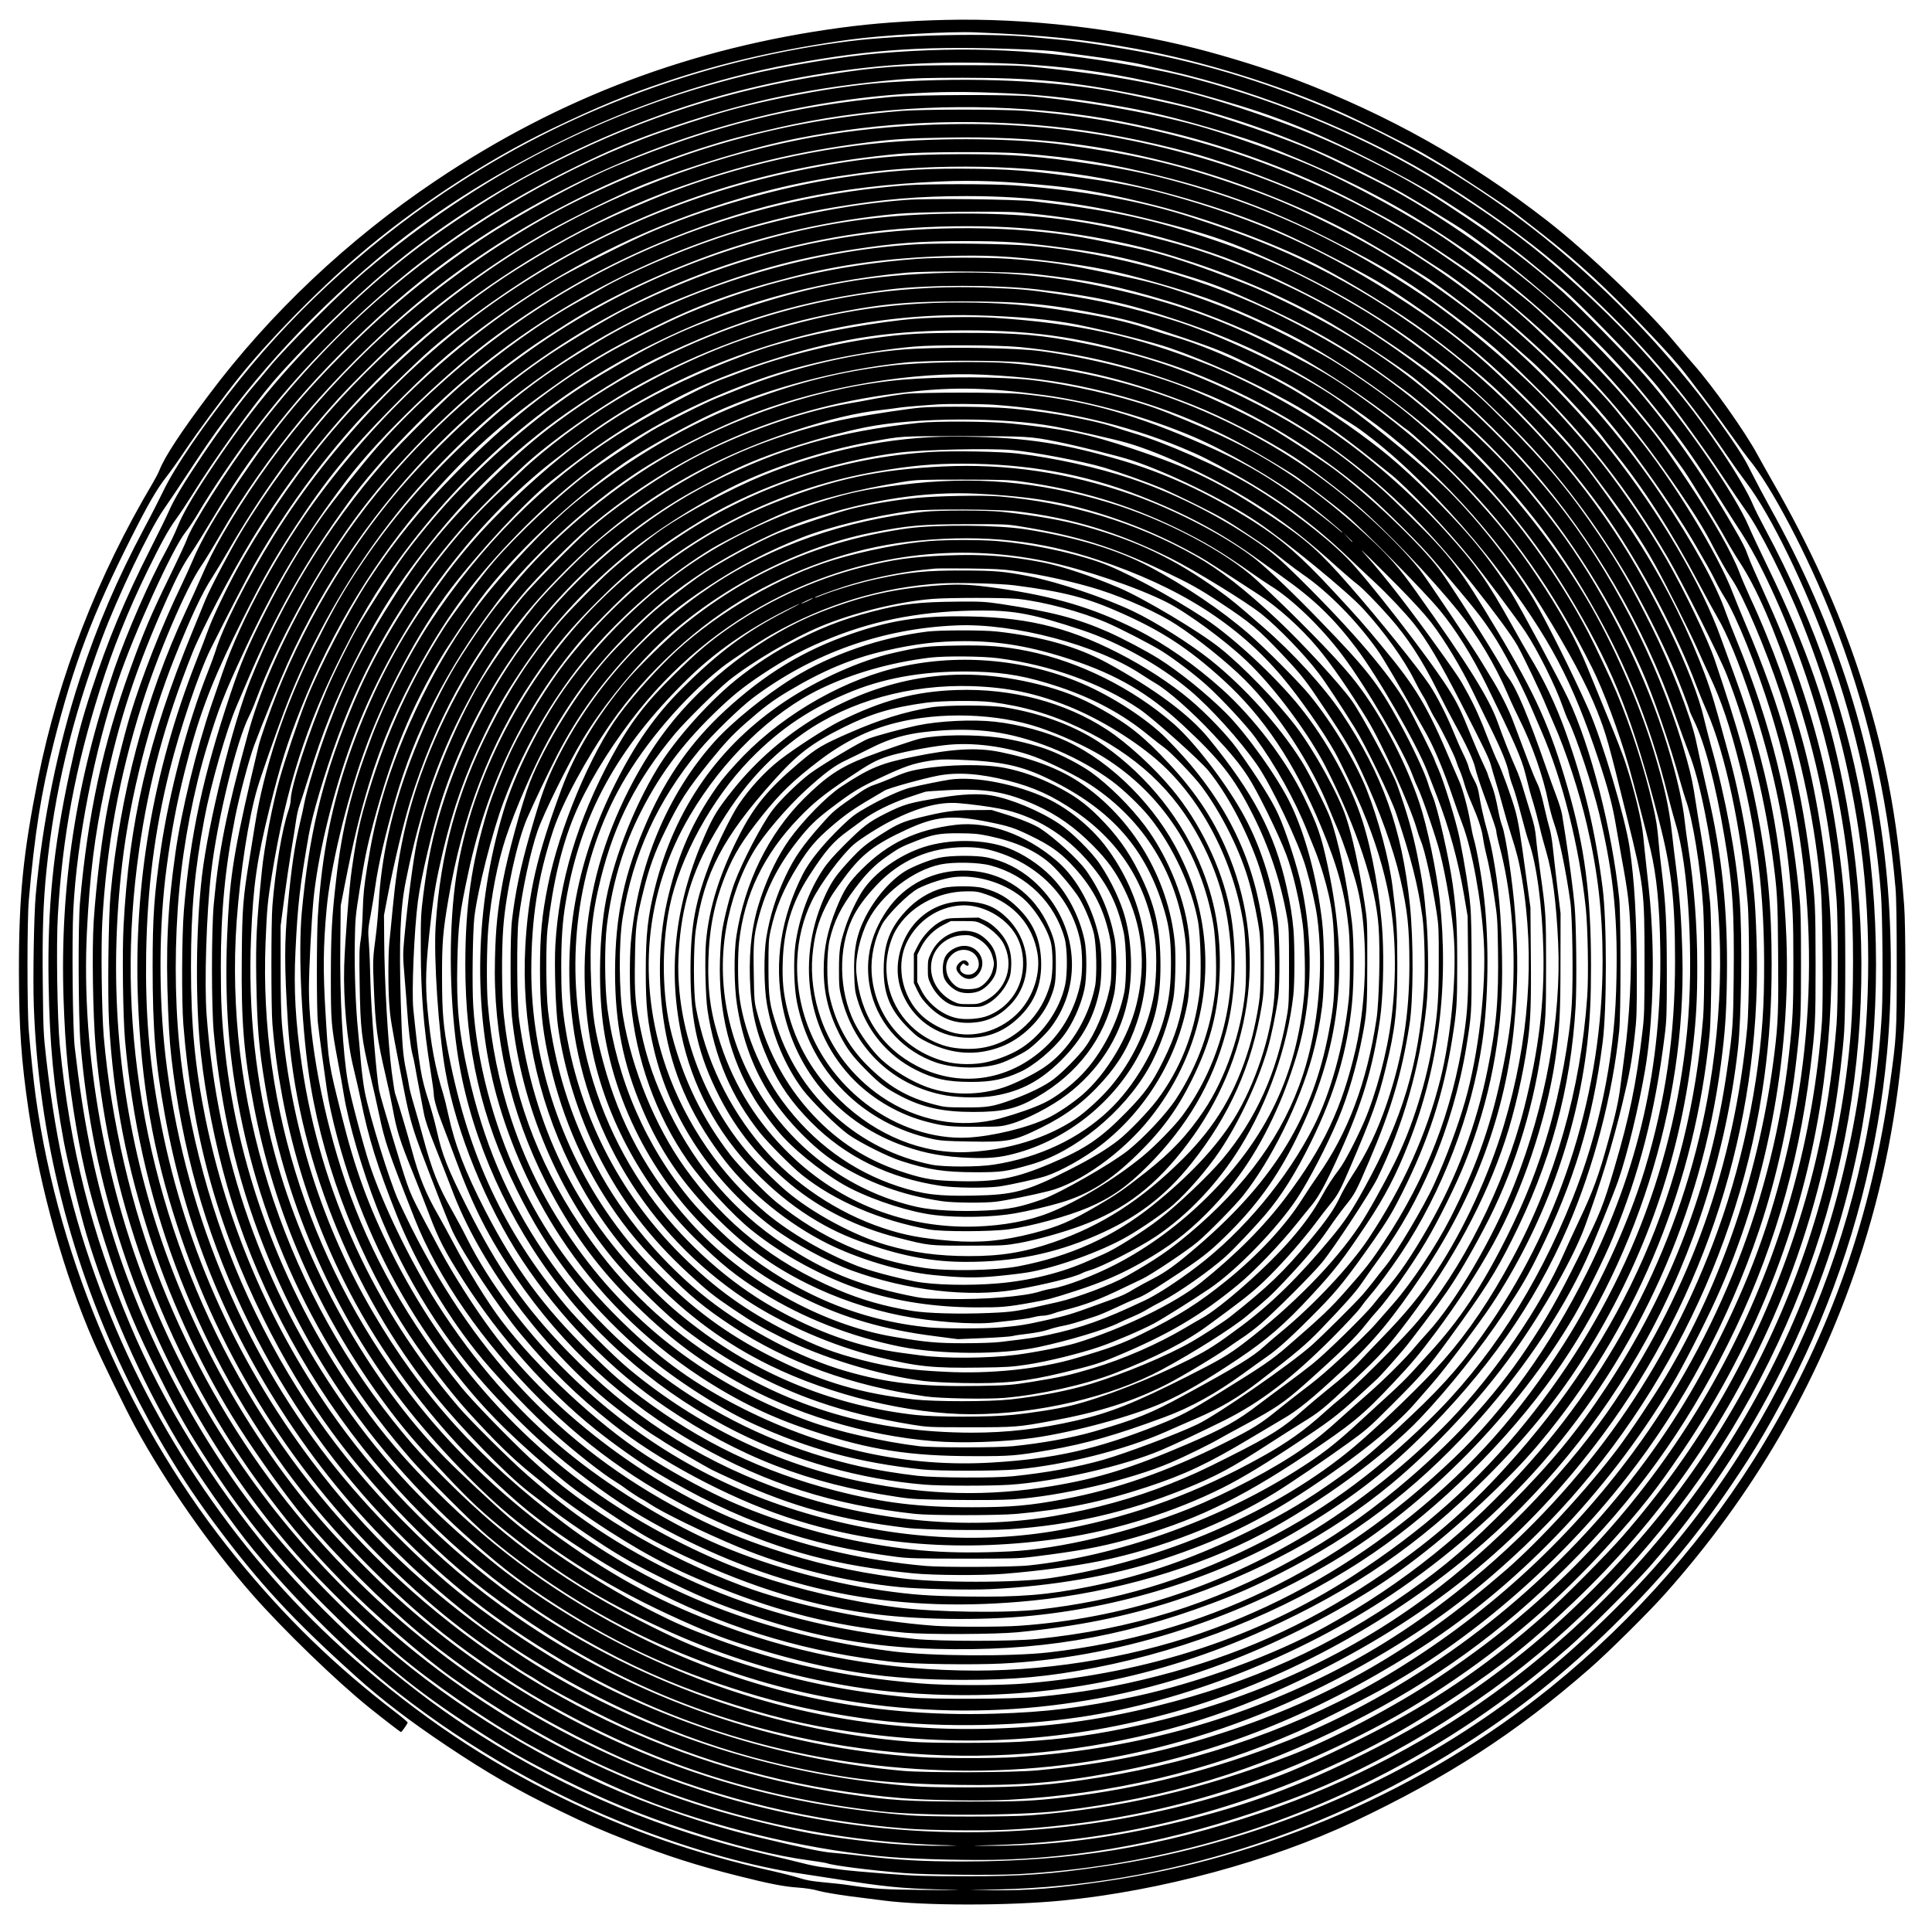 <?xml version="1.0" encoding="UTF-8" standalone="yes"?>
<svg version="1.0" xmlns="http://www.w3.org/2000/svg" width="1500pt" height="1500pt" viewBox="0 0 2000 2000" preserveAspectRatio="xMidYMid meet">
  <g transform="translate(0,2000) scale(0.1,-0.1)" fill="#000000" stroke="none">
    <path d="M9790 19794 c-392 -9 -755 -36 -1080 -80 -1550 -208 -2922 -725
-4203 -1587 -899 -603 -1714 -1372 -2343 -2212 -293 -389 -461 -647 -513 -781
-11 -28 -41 -86 -67 -130 -573 -964 -978 -2006 -1190 -3064 -155 -779 -199
-1216 -198 -1995 1 -592 24 -924 100 -1440 121 -818 368 -1696 674 -2395 91
-207 327 -690 427 -875 322 -590 773 -1237 1214 -1740 316 -360 867 -894 1210
-1171 147 -118 323 -254 330 -254 8 0 69 87 69 99 0 5 -53 50 -118 100 -626
478 -1139 975 -1647 1596 -1098 1342 -1842 3050 -2085 4780 -21 151 -51 436
-72 685 -18 210 -18 1150 0 1350 62 700 127 1110 257 1625 208 822 400 1330
806 2135 170 338 266 503 361 623 36 46 122 166 190 268 129 193 409 573 567
769 310 385 796 881 1226 1251 582 500 1322 986 1999 1312 478 230 795 361
1205 497 593 198 1183 332 1881 429 340 47 1035 88 1310 76 717 -29 1113 -70
1665 -171 681 -125 1451 -363 2100 -649 185 -81 752 -364 865 -431 52 -31 145
-85 205 -122 133 -79 668 -433 746 -493 445 -343 581 -456 830 -685 244 -224
702 -698 877 -908 97 -117 395 -514 552 -736 68 -96 142 -197 165 -225 231
-277 609 -996 860 -1635 354 -898 574 -1835 657 -2800 9 -98 13 -358 13 -800
0 -714 -2 -740 -71 -1235 -189 -1357 -614 -2567 -1304 -3715 -568 -946 -1331
-1819 -2207 -2527 -1314 -1061 -2940 -1767 -4638 -2012 -479 -69 -758 -92
-1115 -89 l-265 1 305 8 c1718 40 3435 587 4935 1574 545 358 1022 749 1510
1239 520 522 889 982 1304 1624 221 342 499 860 674 1259 417 944 677 1945
772 2968 52 568 52 1224 -1 1805 -122 1340 -518 2594 -1215 3845 -61 110 -141
261 -178 335 -75 151 -115 217 -245 405 -506 735 -1190 1467 -1916 2050 -1165
936 -2616 1614 -4065 1899 -293 58 -721 125 -901 141 -93 8 -241 22 -329 31
-442 43 -1360 23 -1880 -41 -1442 -179 -2831 -681 -4040 -1459 -868 -558
-1664 -1272 -2288 -2051 -368 -460 -668 -899 -790 -1155 -33 -69 -120 -240
-195 -380 -284 -535 -484 -1002 -665 -1555 -228 -696 -387 -1477 -457 -2239
-19 -210 -30 -857 -20 -1149 48 -1349 384 -2680 986 -3897 273 -552 554 -1016
887 -1463 462 -621 809 -995 1472 -1591 255 -230 541 -448 924 -705 428 -286
734 -463 1181 -679 287 -139 408 -191 712 -311 388 -152 709 -255 1128 -360
325 -82 474 -111 620 -121 82 -6 156 -17 214 -34 51 -14 190 -38 325 -56 130
-16 286 -36 346 -44 423 -55 1302 -55 1855 0 1010 99 2151 408 3010 814 974
461 1685 921 2445 1586 194 169 615 586 786 779 907 1019 1570 2159 1995 3430
260 780 413 1562 476 2435 16 229 16 1030 0 1255 -70 934 -205 1632 -477 2450
-212 635 -505 1279 -881 1932 -51 89 -123 217 -159 283 -128 238 -465 714
-665 940 -37 41 -123 143 -192 225 -294 353 -910 940 -1324 1262 -801 622
-1644 1095 -2601 1459 -281 107 -692 235 -1023 320 -828 211 -1764 318 -2600
298z m805 -305 c143 -5 303 -16 355 -24 52 -8 183 -26 290 -40 265 -35 500
-73 590 -95 41 -10 158 -38 260 -60 971 -219 2066 -666 2860 -1168 543 -343
1007 -688 1342 -997 695 -642 1101 -1109 1603 -1845 54 -80 138 -197 186 -260
253 -336 606 -1060 854 -1750 286 -795 467 -1639 536 -2495 17 -208 23 -1001
10 -1240 -125 -2270 -1091 -4473 -2661 -6069 -526 -534 -987 -920 -1545 -1293
-1131 -755 -2476 -1272 -3835 -1472 -564 -83 -860 -105 -1440 -104 -419 0
-518 3 -835 27 -198 15 -405 34 -460 42 -55 8 -138 19 -185 24 -47 5 -147 25
-222 45 -76 19 -235 58 -354 85 -1076 247 -2055 655 -2979 1241 -347 219 -631
430 -1071 791 -312 256 -799 744 -1086 1087 -606 726 -1118 1555 -1457 2358
-408 966 -626 1832 -732 2903 -26 266 -38 1041 -20 1346 48 817 179 1524 437
2340 129 413 292 818 490 1224 146 299 221 433 299 540 35 47 109 159 166 250
222 359 623 918 834 1165 284 332 814 851 1190 1166 1015 851 2383 1541 3696
1864 761 187 1482 277 2234 277 1061 0 1814 -117 2900 -449 535 -163 1041
-386 1730 -760 127 -69 293 -166 370 -216 323 -209 395 -257 500 -337 61 -46
164 -124 229 -173 66 -49 187 -147 270 -216 83 -69 184 -152 224 -184 150
-121 771 -756 977 -1002 136 -163 492 -651 673 -925 108 -162 224 -333 258
-380 139 -191 408 -725 574 -1140 306 -765 507 -1531 614 -2330 114 -847 98
-1844 -40 -2675 -201 -1204 -606 -2312 -1217 -3330 -610 -1018 -1435 -1931
-2407 -2664 -748 -564 -1630 -1028 -2530 -1332 -1065 -360 -1972 -509 -3100
-509 -423 0 -666 14 -1060 60 -91 11 -217 24 -280 29 -112 8 -266 40 -760 157
-354 84 -699 190 -1108 340 -922 339 -1875 892 -2657 1540 -442 366 -929 857
-1300 1309 -724 882 -1325 2012 -1658 3115 -180 595 -287 1134 -373 1875 -22
183 -31 1108 -15 1430 37 718 216 1636 463 2370 164 487 566 1372 698 1535 33
41 97 138 142 215 118 201 354 552 529 785 282 378 532 665 888 1020 801 800
1652 1386 2731 1883 244 112 466 199 773 303 799 270 1434 402 2322 481 158
14 298 18 665 18 723 -1 1111 -37 1766 -166 714 -140 1335 -336 1984 -626 203
-91 639 -310 804 -405 156 -90 553 -331 624 -380 378 -258 1027 -800 1372
-1148 258 -259 413 -438 763 -879 159 -200 309 -419 553 -809 49 -78 135 -213
192 -300 65 -100 145 -241 217 -387 498 -1004 828 -2204 915 -3330 30 -381 30
-1057 0 -1440 -48 -617 -163 -1241 -345 -1865 -333 -1142 -892 -2219 -1630
-3140 -399 -498 -933 -1035 -1405 -1416 -534 -430 -1017 -739 -1648 -1054
-685 -341 -1214 -537 -1922 -709 -706 -172 -1363 -254 -2005 -249 -171 1 -166
2 85 8 1312 35 2598 364 3820 975 329 165 582 313 965 568 482 320 793 570
1222 979 880 839 1563 1813 2055 2928 297 676 518 1417 638 2141 43 259 89
637 101 833 15 223 15 1164 0 1376 -20 305 -91 806 -161 1145 -136 660 -338
1282 -620 1910 -167 372 -193 432 -210 480 -33 92 -59 145 -157 313 -318 550
-649 1020 -1019 1452 -113 131 -514 550 -690 720 -444 429 -1223 993 -1829
1323 -166 90 -616 311 -800 392 -298 132 -938 353 -1285 444 -118 31 -551 126
-733 161 -661 126 -1502 165 -2377 109 -458 -29 -1152 -151 -1668 -294 -225
-63 -645 -201 -877 -290 -970 -370 -1959 -970 -2765 -1678 -452 -397 -893
-875 -1260 -1362 -291 -388 -660 -968 -706 -1110 -9 -27 -94 -210 -189 -405
-183 -375 -260 -557 -398 -940 -284 -788 -438 -1502 -519 -2410 -21 -231 -17
-1199 5 -1460 66 -764 200 -1422 436 -2136 376 -1142 1015 -2261 1807 -3164
237 -271 739 -764 1042 -1023 332 -285 924 -693 1344 -929 377 -211 982 -495
1325 -622 765 -283 1677 -490 2436 -551 296 -24 884 -36 1188 -25 963 34 1923
237 2951 623 934 351 1923 947 2713 1634 830 722 1525 1582 2049 2536 1065
1940 1396 4139 956 6337 -158 787 -376 1417 -782 2255 -83 171 -170 356 -194
413 -135 325 -665 1093 -1080 1567 -172 196 -658 692 -849 865 -315 286 -673
556 -1173 884 -314 206 -471 296 -826 474 -421 210 -738 341 -1213 502 -736
250 -1266 362 -2158 457 -251 26 -279 27 -810 28 -685 0 -890 -14 -1441 -100
-990 -153 -1868 -434 -2774 -886 -396 -199 -570 -300 -1000 -584 -497 -329
-891 -649 -1329 -1080 -536 -529 -878 -944 -1295 -1574 -172 -260 -268 -427
-320 -558 -25 -62 -75 -167 -111 -233 -177 -320 -411 -857 -544 -1242 -394
-1150 -562 -2240 -523 -3410 17 -508 51 -849 128 -1306 79 -469 168 -815 361
-1397 147 -445 258 -710 500 -1195 198 -399 303 -582 548 -955 345 -527 703
-964 1174 -1435 576 -575 918 -857 1509 -1243 374 -244 560 -350 952 -546 448
-223 801 -368 1262 -520 514 -168 941 -274 1290 -320 86 -12 168 -25 181 -30
61 -23 470 -75 797 -101 218 -18 937 -24 1180 -11 1282 70 2541 407 3685 986
735 372 1369 801 2014 1362 180 156 687 662 841 838 1094 1256 1834 2746 2159
4350 215 1066 240 2262 70 3355 -162 1034 -514 2065 -1040 3041 -49 91 -105
202 -123 246 -105 249 -477 806 -790 1183 -420 507 -706 800 -1226 1260 -323
285 -714 569 -1217 883 -723 452 -1631 838 -2532 1077 -227 60 -344 85 -676
145 -902 162 -1689 200 -2595 124 -381 -31 -990 -132 -1389 -230 -1453 -356
-2759 -1028 -3939 -2027 -243 -206 -831 -794 -992 -992 -43 -52 -114 -138
-159 -190 -128 -148 -354 -453 -534 -721 -192 -285 -294 -455 -347 -577 -21
-48 -109 -229 -197 -402 -260 -514 -439 -944 -606 -1455 -99 -304 -148 -487
-227 -854 -169 -788 -230 -1395 -217 -2181 11 -640 52 -1064 157 -1636 40
-212 169 -743 235 -962 212 -708 571 -1522 948 -2150 193 -323 564 -852 778
-1112 435 -528 1031 -1116 1505 -1487 746 -582 1582 -1057 2459 -1396 590
-228 1220 -403 1702 -472 98 -15 259 -39 358 -55 496 -80 685 -99 1095 -110
261 -7 248 -8 -150 -5 -435 4 -535 10 -796 49 -55 9 -174 22 -265 30 -125 12
-185 22 -254 45 -49 16 -173 48 -275 71 -803 180 -1484 417 -2185 759 -783
382 -1469 842 -2162 1449 -1153 1010 -2070 2348 -2617 3817 -291 780 -451
1465 -557 2382 -29 256 -31 291 -36 773 -6 547 4 841 37 1170 83 821 260 1561
575 2410 162 434 491 1123 637 1333 58 83 133 195 354 530 491 744 1098 1421
1844 2053 542 460 1165 860 1911 1229 760 375 1610 660 2399 804 846 154 1400
189 2395 150z m-305 -449 c450 -17 728 -45 1160 -116 440 -72 710 -137 1253
-300 301 -91 443 -143 762 -279 665 -285 1112 -529 1695 -929 293 -200 691
-527 1050 -862 401 -374 856 -905 1222 -1424 68 -98 356 -569 429 -703 35 -64
101 -175 147 -245 179 -274 358 -687 553 -1272 252 -760 390 -1437 451 -2220
17 -224 17 -1081 0 -1295 -66 -808 -200 -1476 -442 -2197 -392 -1172 -971
-2183 -1779 -3108 -159 -182 -610 -636 -796 -801 -537 -478 -1079 -856 -1670
-1166 -364 -192 -828 -409 -1055 -495 -1448 -549 -3036 -724 -4545 -502 -1498
221 -2896 805 -4104 1715 -1326 997 -2331 2316 -2950 3870 -308 774 -522 1693
-597 2559 -21 250 -30 926 -15 1190 44 782 173 1492 408 2240 164 523 460
1216 615 1440 36 52 125 198 198 324 223 388 523 817 824 1181 346 417 793
865 1216 1218 839 699 1864 1257 2947 1606 238 77 447 133 793 211 863 197
1815 258 2735 175 473 -43 808 -100 1344 -231 617 -150 1327 -416 1881 -706
442 -231 527 -281 887 -520 382 -254 454 -308 773 -578 731 -619 1223 -1180
1808 -2063 72 -108 161 -255 198 -325 124 -236 187 -347 241 -426 119 -174
355 -730 503 -1181 222 -684 367 -1385 420 -2035 18 -211 25 -1168 11 -1362
-172 -2360 -1267 -4553 -3041 -6089 -289 -250 -578 -469 -930 -704 -436 -293
-1096 -640 -1535 -808 -933 -357 -1754 -547 -2685 -619 -221 -17 -1040 -17
-1260 0 -919 72 -1739 253 -2546 562 -1154 443 -2237 1148 -3089 2011 -133
134 -301 312 -374 394 -852 956 -1524 2193 -1875 3453 -312 1117 -399 2255
-261 3432 81 690 283 1484 547 2143 163 409 282 663 383 817 34 52 106 172
160 265 347 600 713 1108 1142 1582 153 169 493 506 668 662 482 429 1078 848
1615 1136 268 144 713 358 890 428 494 195 1132 386 1590 476 871 171 1741
211 2645 120 436 -43 952 -142 1440 -275 394 -107 991 -333 1413 -535 260
-124 691 -366 922 -517 63 -42 169 -110 235 -152 173 -110 539 -394 794 -618
499 -436 895 -862 1234 -1326 259 -353 477 -680 616 -922 35 -60 85 -147 112
-194 27 -47 67 -122 89 -167 22 -46 63 -120 92 -165 125 -201 330 -709 479
-1188 474 -1530 523 -3117 144 -4656 -185 -749 -413 -1341 -804 -2083 -587
-1114 -1489 -2143 -2551 -2913 -575 -416 -1200 -764 -1800 -1001 -748 -296
-1518 -492 -2290 -582 -338 -39 -462 -45 -985 -45 -638 0 -831 12 -1290 81
-1850 278 -3547 1134 -4875 2459 -1261 1258 -2110 2914 -2409 4695 -147 877
-157 1729 -31 2615 102 713 266 1320 551 2040 93 235 394 807 617 1175 585
961 1323 1779 2202 2442 653 491 1459 931 2180 1191 683 246 1269 386 1985
477 287 36 423 44 840 51 897 15 1603 -71 2433 -297 624 -170 1337 -460 1872
-762 189 -107 595 -353 685 -415 226 -157 621 -465 811 -632 72 -63 176 -155
232 -204 146 -127 648 -661 739 -786 27 -36 75 -99 109 -140 309 -380 596
-824 895 -1388 73 -136 156 -289 186 -340 102 -172 231 -487 356 -867 206
-628 334 -1210 391 -1780 35 -343 41 -489 41 -940 0 -466 -6 -582 -46 -940
-163 -1472 -730 -2920 -1612 -4117 -687 -932 -1548 -1713 -2547 -2310 -862
-515 -1912 -888 -2970 -1057 -503 -81 -801 -103 -1360 -104 -449 0 -566 6
-905 44 -1423 159 -2775 656 -3900 1435 -826 572 -1438 1154 -2002 1905 -804
1071 -1338 2287 -1577 3594 -103 563 -142 1050 -133 1645 11 683 87 1278 243
1905 108 433 303 1011 423 1254 177 356 384 755 464 894 308 534 671 1035
1058 1462 167 184 600 611 764 752 360 311 860 664 1299 915 1096 627 2231
982 3536 1105 233 22 1013 25 1270 5 552 -43 926 -104 1440 -233 648 -162
1160 -353 1745 -649 618 -313 842 -452 1345 -834 309 -235 453 -360 743 -646
582 -572 1016 -1128 1426 -1830 147 -250 533 -1018 606 -1205 208 -529 386
-1229 470 -1845 54 -400 58 -462 62 -1045 5 -583 0 -716 -38 -1025 -148 -1205
-540 -2372 -1130 -3358 -120 -201 -371 -577 -492 -737 -312 -414 -814 -959
-1157 -1257 -951 -825 -1826 -1328 -2935 -1687 -628 -204 -1214 -322 -1920
-388 -239 -23 -1150 -26 -1385 -5 -1178 105 -2381 469 -3375 1022 -377 210
-783 481 -1152 767 -455 354 -1028 933 -1414 1429 -922 1184 -1513 2639 -1694
4164 -75 639 -71 1370 11 1980 50 375 103 653 185 980 134 538 258 876 510
1395 255 524 398 780 637 1145 316 483 572 798 987 1218 391 396 585 569 935
832 724 542 1499 953 2334 1236 549 186 998 292 1571 369 806 109 1761 90
2523 -51 648 -119 1395 -347 1910 -583 260 -119 716 -353 932 -479 177 -102
492 -318 735 -501 319 -242 541 -439 875 -777 328 -333 438 -459 685 -789 302
-403 443 -611 592 -879 106 -190 363 -702 433 -861 29 -66 85 -190 125 -275
125 -264 213 -526 318 -945 196 -781 266 -1454 246 -2340 -18 -772 -193 -1676
-475 -2459 -514 -1424 -1357 -2625 -2523 -3598 -493 -411 -975 -729 -1501
-993 -1012 -507 -2079 -790 -3255 -865 -205 -13 -752 -13 -965 0 -1493 92
-2977 606 -4195 1453 -434 302 -792 604 -1181 999 -678 688 -1182 1417 -1595
2308 -371 803 -628 1744 -713 2615 -49 495 -49 1076 0 1605 44 484 151 1037
288 1486 118 387 175 535 374 964 325 703 620 1195 1078 1800 333 440 1052
1132 1559 1499 573 416 1150 737 1780 991 916 369 1750 546 2792 591 367 16
674 4 1178 -46 305 -31 612 -89 1053 -200 541 -137 1218 -386 1672 -615 310
-157 874 -504 1130 -697 200 -150 236 -178 425 -332 249 -203 370 -316 653
-611 282 -295 608 -694 824 -1010 343 -502 706 -1191 897 -1704 27 -72 76
-192 109 -266 190 -430 360 -1226 424 -1990 20 -241 17 -1054 -5 -1290 -134
-1420 -583 -2687 -1370 -3865 -445 -665 -1124 -1386 -1815 -1923 -878 -684
-1930 -1170 -3086 -1427 -466 -103 -795 -149 -1261 -176 -266 -15 -920 -15
-1120 0 -1511 115 -3045 691 -4245 1594 -697 525 -1308 1159 -1786 1852 -621
899 -1056 1924 -1278 3010 -108 533 -149 962 -149 1570 0 585 37 993 139 1532
65 349 230 924 331 1158 19 44 70 163 113 265 287 681 605 1242 1049 1852 318
438 871 1007 1366 1404 1051 846 2346 1428 3660 1648 509 85 878 116 1373 116
678 0 1253 -76 1982 -261 464 -118 693 -193 1005 -329 674 -294 1254 -625
1751 -1000 358 -271 486 -383 868 -759 459 -454 843 -947 1203 -1546 159 -264
385 -709 513 -1010 53 -125 160 -405 160 -420 0 -6 21 -54 46 -105 111 -229
222 -650 314 -1195 88 -517 104 -773 97 -1474 -5 -474 -9 -538 -68 -945 -170
-1189 -586 -2280 -1254 -3291 -301 -456 -563 -775 -999 -1213 -418 -422 -655
-626 -1051 -905 -797 -562 -1625 -936 -2600 -1177 -625 -154 -1164 -225 -1805
-237 -1295 -24 -2535 264 -3725 867 -482 244 -984 566 -1355 869 -644 525
-1107 1017 -1540 1636 -828 1184 -1299 2525 -1411 4015 -25 328 -2 1059 47
1480 60 526 261 1356 391 1613 20 40 54 119 75 177 219 582 613 1306 1011
1855 417 575 1026 1191 1612 1630 201 150 294 214 595 405 403 255 941 513
1475 707 603 219 1264 365 1935 429 222 21 1062 31 1267 15 287 -23 682 -79
968 -137 441 -91 965 -245 1301 -382 66 -27 178 -73 249 -103 176 -72 558
-264 795 -399 345 -197 905 -581 1110 -761 319 -280 652 -609 875 -864 652
-745 1175 -1639 1495 -2556 51 -145 115 -320 142 -389 58 -146 112 -347 167
-621 192 -952 208 -1873 50 -2829 -237 -1437 -890 -2802 -1864 -3900 -623
-703 -1310 -1256 -2111 -1698 -528 -293 -1321 -583 -1968 -722 -560 -119 -918
-164 -1461 -180 -1326 -40 -2528 221 -3687 800 -804 403 -1471 882 -2093 1505
-320 319 -546 584 -782 914 -771 1078 -1263 2354 -1403 3640 -35 322 -44 503
-44 871 0 571 44 1027 149 1555 45 225 143 595 194 733 83 224 270 682 351
861 379 839 926 1629 1579 2281 942 940 2125 1626 3396 1969 742 200 1415 281
2220 268 658 -11 1379 -124 1980 -311 567 -176 1042 -374 1520 -634 231 -125
813 -504 976 -636 99 -79 308 -261 505 -437 743 -666 1394 -1577 1838 -2573
118 -263 291 -765 401 -1161 20 -71 45 -153 55 -182 72 -193 155 -706 181
-1113 15 -241 15 -953 0 -1140 -145 -1772 -818 -3307 -2041 -4655 -416 -459
-824 -808 -1375 -1174 -704 -468 -1404 -779 -2230 -991 -437 -112 -784 -172
-1255 -217 -235 -22 -1083 -26 -1305 -5 -660 61 -1223 178 -1820 377 -349 116
-531 192 -865 359 -855 429 -1475 871 -2111 1506 -240 239 -368 381 -557 618
-1156 1449 -1752 3351 -1622 5177 37 512 124 1072 214 1375 37 127 185 550
273 785 274 731 692 1464 1187 2080 324 403 732 813 1128 1133 356 287 788
573 1169 775 327 173 452 231 734 342 603 238 1069 367 1660 460 445 69 717
90 1180 89 417 0 601 -13 1025 -70 469 -62 726 -121 1275 -291 260 -80 378
-126 669 -257 582 -263 969 -483 1389 -790 77 -56 161 -117 187 -136 141 -101
525 -435 685 -595 490 -490 838 -929 1162 -1470 414 -689 682 -1339 883 -2145
23 -91 57 -214 75 -275 137 -443 191 -1417 120 -2150 -146 -1485 -712 -2857
-1669 -4045 -503 -624 -1068 -1126 -1799 -1599 -969 -626 -2103 -999 -3367
-1107 -273 -24 -833 -24 -1110 0 -787 66 -1434 208 -2127 467 -261 97 -401
158 -613 265 -515 259 -1138 664 -1495 969 -173 149 -521 474 -680 636 -790
808 -1456 1999 -1765 3159 -194 728 -273 1460 -241 2230 22 537 61 807 192
1335 114 457 180 666 325 1033 320 807 777 1557 1330 2183 417 472 731 755
1249 1125 370 265 582 392 1015 609 510 255 874 390 1475 545 505 131 1005
199 1602 219 405 13 660 1 1108 -55 436 -54 650 -98 1075 -219 440 -126 634
-195 969 -344 424 -190 612 -290 980 -528 504 -325 1015 -739 1348 -1093 430
-458 743 -874 1046 -1392 401 -685 592 -1176 861 -2213 129 -500 166 -821 166
-1455 0 -767 -97 -1436 -311 -2149 -176 -582 -497 -1276 -840 -1813 -460 -722
-938 -1259 -1573 -1773 -633 -511 -1308 -898 -2041 -1170 -756 -282 -1645
-439 -2475 -439 -902 1 -1764 153 -2598 460 -631 233 -1113 488 -1682 893
-566 403 -1087 893 -1491 1401 -1089 1370 -1648 3062 -1580 4784 14 351 22
430 66 701 148 908 353 1548 736 2305 227 449 436 781 718 1144 687 882 1492
1546 2471 2036 831 416 1677 656 2630 746 261 24 1095 15 1360 -15 555 -63
839 -121 1360 -278 411 -123 963 -355 1330 -557 306 -169 759 -472 1035 -691
50 -39 97 -76 107 -81 41 -23 361 -320 533 -495 562 -572 994 -1186 1388
-1975 117 -234 275 -659 376 -1009 46 -161 193 -723 227 -870 64 -272 94 -577
101 -1025 19 -1216 -223 -2283 -763 -3362 -378 -756 -845 -1407 -1369 -1909
-1220 -1168 -2597 -1829 -4193 -2014 -391 -45 -1228 -40 -1620 10 -1308 168
-2463 618 -3401 1325 -879 664 -1477 1324 -1983 2190 -524 897 -846 1918 -940
2985 -8 96 -13 305 -13 580 l0 430 38 290 c21 160 54 380 72 490 19 110 41
248 49 306 8 59 24 131 36 160 11 30 56 170 100 311 142 457 266 768 476 1188
200 400 367 673 609 1000 442 595 926 1085 1465 1482 303 223 775 516 1030
640 839 407 1537 614 2430 722 398 49 1097 49 1520 1 594 -68 922 -139 1450
-315 741 -246 1275 -520 1946 -998 693 -494 1363 -1219 1841 -1992 275 -444
459 -789 566 -1060 94 -238 113 -305 312 -1110 173 -697 179 -750 179 -1480 0
-509 -2 -570 -23 -740 -63 -533 -132 -866 -286 -1390 -120 -407 -144 -468
-370 -925 -211 -427 -338 -651 -544 -958 -341 -510 -777 -981 -1332 -1442
-350 -291 -684 -519 -1070 -733 -851 -470 -1686 -729 -2669 -829 -250 -25
-996 -25 -1255 0 -825 82 -1592 278 -2269 581 -680 305 -1196 634 -1742 1111
-181 157 -597 570 -721 715 -872 1019 -1424 2223 -1617 3525 -68 457 -87 792
-67 1195 23 479 44 659 136 1190 38 218 163 638 302 1019 275 751 659 1416
1180 2041 185 222 393 436 728 751 282 264 817 641 1234 869 604 330 1274 579
1904 709 536 111 833 141 1402 141 646 0 932 -28 1503 -145 253 -52 396 -93
801 -230 364 -123 445 -156 769 -319 321 -162 381 -196 677 -386 127 -81 262
-166 300 -190 97 -59 304 -221 465 -365 337 -300 750 -749 1034 -1125 553
-732 780 -1160 1056 -1990 93 -279 144 -471 175 -658 15 -86 42 -240 60 -342
69 -372 84 -498 94 -785 15 -394 -9 -883 -64 -1280 -13 -99 -31 -236 -40 -305
-18 -148 -47 -283 -122 -555 -103 -376 -158 -528 -313 -855 -51 -107 -119
-256 -152 -330 -240 -547 -714 -1240 -1179 -1724 -418 -435 -957 -864 -1479
-1178 -928 -557 -1929 -875 -2980 -948 -188 -13 -695 -13 -875 0 -663 48
-1458 213 -1991 413 -830 312 -1627 790 -2187 1312 -221 205 -606 602 -718
740 -549 675 -946 1379 -1205 2138 -226 663 -377 1461 -376 1992 0 207 26 699
47 923 43 433 178 1011 360 1532 384 1101 1122 2178 1990 2903 136 114 511
397 643 486 1103 742 2544 1162 3862 1127 426 -11 789 -44 1049 -96 302 -60
795 -184 966 -244 362 -125 853 -347 1231 -556 253 -139 521 -325 839 -580 66
-53 163 -130 215 -172 166 -132 580 -568 819 -863 144 -177 484 -632 574 -768
126 -190 310 -559 384 -771 19 -55 45 -120 58 -145 79 -159 254 -685 321 -968
153 -645 197 -1111 174 -1831 -23 -724 -180 -1471 -452 -2152 -369 -921 -868
-1691 -1489 -2295 -597 -581 -1133 -964 -1824 -1305 -719 -355 -1417 -561
-2205 -651 -346 -40 -1082 -29 -1480 22 -495 63 -997 180 -1464 339 -411 140
-903 377 -1324 637 -1036 639 -1887 1583 -2447 2714 -232 469 -370 848 -504
1384 -143 572 -140 553 -171 1075 -27 435 -24 702 11 1080 37 415 199 1096
384 1614 210 591 565 1260 905 1706 300 392 769 896 1030 1106 430 346 791
587 1246 832 325 175 668 313 1120 452 668 205 1181 280 1924 280 757 0 1255
-79 2025 -320 562 -176 1234 -510 1718 -853 586 -417 1006 -822 1521 -1470
218 -274 401 -524 455 -621 62 -111 244 -493 294 -616 19 -47 56 -132 81 -190
124 -277 266 -713 345 -1055 112 -481 161 -910 161 -1400 0 -1330 -411 -2656
-1165 -3762 -254 -372 -459 -610 -805 -937 -390 -369 -521 -481 -773 -660
-314 -223 -529 -352 -866 -521 -592 -296 -1124 -483 -1706 -600 -431 -86 -723
-110 -1268 -102 -389 5 -561 18 -876 63 -580 83 -1258 277 -1769 507 -500 226
-1069 579 -1502 935 -496 406 -951 927 -1330 1521 -277 434 -564 1024 -704
1446 -64 194 -199 705 -224 850 -54 304 -86 884 -79 1430 l4 400 42 215 c88
449 152 719 252 1047 128 423 301 825 540 1253 289 518 572 896 997 1331 741
759 1516 1254 2522 1609 445 157 1045 283 1580 332 223 20 879 17 1100 -5 655
-66 1198 -200 1855 -457 575 -224 1211 -612 1730 -1056 184 -157 554 -525 697
-694 435 -513 486 -577 604 -755 111 -165 293 -511 399 -755 32 -74 82 -189
110 -255 218 -500 393 -1195 461 -1835 21 -202 30 -704 15 -915 -67 -964 -334
-1899 -776 -2716 -232 -428 -451 -752 -708 -1046 -191 -219 -647 -661 -922
-894 -794 -671 -2000 -1194 -3150 -1365 -344 -51 -1189 -51 -1560 0 -530 74
-875 153 -1338 307 -283 94 -521 192 -777 320 -1302 652 -2250 1620 -2944
3006 -47 95 -106 218 -132 275 -93 207 -298 871 -348 1126 -14 71 -32 214 -41
318 -9 104 -22 252 -30 329 -23 227 -38 631 -32 905 4 241 7 270 50 540 51
320 78 451 142 690 185 693 392 1200 708 1725 71 119 303 463 397 591 339 457
939 1026 1490 1411 188 132 660 395 926 517 563 259 1289 450 1984 523 238 25
994 25 1230 0 618 -65 1117 -190 1746 -438 317 -125 765 -356 1055 -544 144
-94 496 -363 654 -500 298 -259 762 -746 1042 -1094 193 -240 382 -555 507
-848 36 -84 95 -210 130 -280 121 -239 243 -588 292 -836 15 -72 41 -172 59
-222 53 -147 124 -487 171 -820 22 -158 31 -792 15 -1060 -21 -356 -120 -897
-240 -1312 -113 -389 -240 -711 -431 -1094 -263 -525 -492 -869 -812 -1216
-51 -56 -131 -143 -178 -195 -47 -51 -137 -140 -201 -198 -63 -58 -203 -186
-310 -284 -284 -263 -421 -368 -709 -548 -810 -507 -1833 -867 -2737 -963
-164 -18 -905 -21 -1078 -5 -606 56 -1159 180 -1735 390 -1048 382 -2099 1162
-2749 2040 -181 243 -398 584 -533 835 -277 515 -295 552 -348 702 -47 133
-268 870 -284 950 -28 130 -85 840 -91 1118 -3 143 -10 325 -16 405 -11 143
-10 149 20 310 16 91 37 219 46 285 30 219 103 535 205 890 206 716 534 1356
1032 2020 166 221 264 334 466 539 310 313 649 596 977 816 344 230 839 482
1254 639 723 274 1647 427 2361 392 441 -22 759 -62 1111 -142 584 -131 1098
-322 1582 -588 182 -100 506 -294 565 -339 21 -16 116 -87 212 -159 96 -72
227 -175 290 -229 189 -162 806 -789 962 -978 167 -202 335 -471 483 -771 286
-583 365 -762 405 -923 33 -135 57 -225 85 -312 14 -47 42 -150 61 -230 18
-80 50 -199 70 -265 65 -221 105 -526 124 -945 34 -782 -129 -1682 -453 -2500
-221 -558 -609 -1220 -899 -1536 -40 -43 -97 -108 -127 -144 -94 -115 -321
-341 -486 -485 -88 -77 -216 -191 -285 -253 -150 -137 -249 -218 -393 -318
-292 -205 -780 -463 -1182 -624 -606 -242 -1334 -415 -1848 -440 -627 -30
-1057 1 -1622 115 -459 93 -957 254 -1350 437 -265 124 -573 295 -805 447
-508 333 -1118 902 -1487 1387 -143 188 -351 525 -503 814 -48 91 -116 214
-150 275 -132 228 -203 403 -280 691 -42 154 -117 410 -171 578 -5 16 -20 115
-34 220 -40 316 -75 922 -78 1372 l-2 249 38 200 c67 349 167 764 237 990 254
813 614 1476 1154 2125 145 175 524 557 696 702 907 764 1965 1228 3155 1382
570 74 915 71 1555 -14 476 -64 1075 -231 1545 -432 344 -147 836 -432 1160
-673 119 -88 369 -296 381 -317 4 -7 -8 1 -27 18 -106 96 -424 335 -626 470
-270 182 -509 307 -914 479 -645 275 -1153 410 -1764 467 -193 18 -1036 18
-1200 0 -66 -8 -199 -29 -295 -47 -96 -19 -229 -43 -296 -54 -526 -90 -1234
-351 -1725 -636 -340 -197 -721 -465 -956 -672 -159 -140 -570 -558 -687 -698
-460 -553 -813 -1172 -1052 -1843 -154 -434 -238 -833 -289 -1377 -14 -143
-29 -303 -35 -355 -12 -123 -13 -468 0 -641 10 -134 20 -199 101 -619 123
-640 109 -594 399 -1345 61 -159 131 -330 154 -380 114 -241 482 -796 707
-1066 317 -379 573 -630 953 -932 466 -371 1185 -756 1786 -957 892 -299 1841
-373 2860 -224 556 81 1166 272 1665 522 200 100 450 251 826 502 341 228 374
254 775 625 34 32 155 166 268 299 77 90 346 448 448 596 120 174 246 387 395
670 287 542 495 1189 587 1820 48 328 51 381 51 895 0 527 -2 550 -60 965 -19
135 -39 295 -44 355 -8 86 -20 145 -57 260 -26 83 -61 200 -79 260 -17 61 -50
151 -72 200 -49 108 -137 331 -188 475 -86 245 -309 603 -842 1351 -180 254
-291 381 -509 581 -504 465 -980 791 -1518 1040 -203 94 -555 241 -695 289
-360 124 -862 238 -1256 284 -310 36 -938 39 -1335 5 -830 -71 -1752 -376
-2515 -833 -571 -341 -1140 -828 -1530 -1307 -39 -47 -95 -114 -125 -150 -128
-151 -387 -529 -512 -750 -150 -264 -303 -594 -422 -912 -194 -518 -300 -998
-326 -1473 -6 -104 -19 -255 -30 -335 -31 -234 -32 -253 -20 -532 16 -400 34
-534 120 -903 27 -115 61 -273 75 -350 42 -231 72 -326 207 -660 47 -115 124
-313 172 -439 96 -254 161 -380 352 -680 371 -582 869 -1144 1364 -1540 191
-154 466 -348 628 -445 842 -503 1565 -757 2497 -878 120 -15 218 -18 695 -18
520 0 567 1 740 23 433 54 661 96 942 172 677 185 1148 408 1848 873 485 323
599 417 923 762 187 198 265 293 431 515 222 298 431 618 592 910 302 546 553
1293 644 1910 45 310 54 479 54 1010 l1 505 -33 270 c-18 149 -39 333 -47 410
-8 77 -23 167 -34 200 -10 33 -33 123 -50 200 -37 163 -54 221 -89 290 -22 44
-99 245 -238 618 -47 127 -144 319 -234 462 -31 50 -69 113 -85 140 -64 112
-582 886 -650 970 -296 368 -801 814 -1265 1117 -893 585 -1914 934 -2980
1018 -299 24 -948 10 -1240 -26 -511 -64 -928 -167 -1445 -359 -630 -235
-1249 -596 -1815 -1060 -286 -235 -732 -707 -998 -1057 -425 -560 -804 -1326
-1002 -2023 -69 -246 -104 -408 -149 -690 -33 -208 -41 -285 -46 -460 -3 -117
-13 -250 -22 -300 -13 -75 -15 -146 -10 -445 8 -480 19 -571 112 -960 30 -124
70 -304 90 -399 58 -276 88 -367 365 -1071 244 -619 707 -1287 1306 -1884 536
-534 1134 -944 1838 -1261 693 -311 1227 -452 2016 -532 213 -21 705 -24 945
-5 359 29 718 77 995 133 628 129 1295 389 1809 706 156 96 534 353 759 516
181 130 217 161 443 387 320 320 377 385 610 706 356 489 471 671 638 1004
402 798 612 1568 662 2425 13 226 7 847 -11 1040 -12 141 -60 504 -95 725 -14
85 -29 182 -34 215 -5 33 -30 116 -56 185 -26 69 -76 206 -110 305 -186 536
-307 823 -394 935 -15 19 -42 62 -60 95 -116 208 -538 870 -649 1018 -204 271
-727 769 -1093 1041 -119 88 -503 339 -649 423 -205 119 -595 305 -865 413
-413 165 -1027 320 -1521 385 -252 33 -884 45 -1299 25 -567 -28 -1277 -192
-1855 -431 -69 -28 -154 -62 -189 -76 -108 -40 -558 -266 -686 -343 -175 -106
-534 -346 -671 -449 -277 -207 -725 -629 -963 -906 -131 -153 -428 -547 -518
-690 -345 -542 -589 -1074 -778 -1695 -91 -299 -123 -447 -174 -805 -27 -181
-70 -744 -78 -995 -10 -349 30 -789 97 -1057 22 -89 56 -239 76 -335 82 -401
169 -679 373 -1193 201 -505 542 -1076 890 -1490 195 -232 516 -566 721 -750
230 -206 516 -431 656 -516 35 -22 72 -47 82 -55 21 -19 181 -124 189 -124 3
0 35 -20 72 -44 146 -97 563 -300 926 -451 507 -211 1103 -359 1672 -415 207
-20 700 -31 928 -21 643 30 1276 139 1792 310 586 194 997 392 1504 726 497
327 904 654 1105 886 44 51 123 142 177 203 127 143 482 615 619 821 529 800
879 1752 988 2690 30 266 40 463 40 825 0 730 -66 1228 -243 1840 -181 626
-330 958 -733 1630 -381 637 -477 763 -901 1180 -254 251 -326 315 -568 510
-326 262 -698 493 -1150 715 -574 281 -1016 432 -1650 560 -428 87 -688 110
-1235 109 -456 0 -623 -9 -950 -55 -438 -61 -948 -191 -1336 -339 -87 -34
-197 -75 -244 -92 -192 -71 -778 -383 -1074 -573 -751 -479 -1414 -1144 -1939
-1945 -224 -342 -459 -804 -603 -1187 -209 -554 -303 -931 -363 -1459 -46
-398 -55 -565 -56 -1009 0 -479 3 -509 75 -895 22 -113 48 -261 59 -330 48
-296 190 -780 344 -1175 284 -728 711 -1404 1239 -1965 335 -356 598 -593 951
-857 317 -237 558 -387 912 -568 1180 -601 2327 -811 3685 -674 839 84 1718
341 2380 694 602 322 1258 802 1629 1190 297 312 631 731 877 1102 167 251
244 383 359 618 358 729 552 1372 655 2170 45 347 45 1258 0 1605 -76 593
-190 1071 -381 1608 -101 284 -228 550 -382 802 -22 36 -102 176 -177 311
-257 460 -369 619 -681 964 -370 409 -807 789 -1231 1073 -376 251 -861 509
-1233 657 -756 299 -1343 428 -2220 486 -192 12 -576 7 -815 -11 -361 -28
-990 -139 -1284 -226 -45 -13 -123 -35 -175 -49 -140 -39 -425 -144 -658 -244
-821 -351 -1368 -712 -2033 -1343 -392 -372 -649 -681 -987 -1188 -276 -415
-502 -868 -687 -1376 -208 -575 -315 -1104 -356 -1764 -13 -215 -13 -958 0
-1091 6 -57 26 -212 44 -344 19 -132 41 -292 50 -355 35 -253 154 -698 278
-1039 250 -689 577 -1284 1018 -1851 302 -388 559 -652 1018 -1044 197 -168
279 -230 572 -426 319 -214 441 -286 675 -400 725 -354 1380 -567 2030 -659
489 -70 1180 -80 1715 -26 987 101 1956 414 2760 890 505 300 873 579 1243
944 698 688 1191 1390 1536 2187 269 622 465 1371 533 2034 18 175 18 1198 0
1370 -75 713 -295 1574 -530 2071 -94 197 -481 920 -585 1089 -103 169 -279
410 -412 565 -236 276 -599 638 -855 851 -243 203 -608 458 -952 665 -363 218
-928 473 -1263 569 -60 17 -171 51 -245 76 -202 68 -407 118 -680 164 -479 82
-748 109 -1140 117 -797 15 -1435 -77 -2225 -322 -483 -150 -990 -384 -1505
-693 -335 -201 -732 -499 -975 -732 -66 -63 -179 -170 -251 -237 -383 -360
-765 -843 -1076 -1363 -197 -328 -323 -581 -463 -930 -276 -687 -407 -1240
-481 -2035 -40 -434 2 -1255 91 -1789 150 -892 515 -1815 1020 -2583 178 -269
422 -589 607 -794 275 -303 468 -492 664 -649 71 -57 152 -124 180 -149 95
-85 367 -279 614 -438 443 -284 755 -441 1280 -641 610 -232 1144 -355 1790
-414 223 -20 936 -17 1165 5 618 61 1114 160 1628 327 838 272 1627 698 2242
1210 453 377 922 881 1260 1355 316 443 624 987 744 1315 162 445 279 827 382
1251 79 328 100 440 131 716 21 179 23 241 22 653 -1 564 -24 957 -75 1300
-46 309 -284 1106 -424 1425 -157 354 -437 916 -563 1130 -234 395 -623 885
-956 1202 -298 284 -874 748 -1161 936 -419 273 -1166 623 -1638 767 -431 131
-754 204 -1162 264 -323 48 -390 54 -747 68 -1582 61 -3132 -422 -4443 -1386
-231 -170 -437 -349 -709 -616 -436 -428 -689 -734 -972 -1175 -333 -519 -508
-861 -698 -1368 -101 -269 -222 -659 -246 -792 -7 -38 -27 -133 -46 -210 -53
-224 -88 -459 -124 -845 -37 -389 -37 -628 1 -1230 83 -1331 653 -2773 1519
-3844 281 -348 736 -815 970 -997 281 -218 370 -283 594 -434 299 -202 442
-287 736 -434 417 -210 619 -295 1031 -432 633 -210 1191 -309 1849 -328 1045
-29 1901 111 2860 469 262 97 437 174 705 310 770 389 1391 860 1980 1500 505
550 933 1177 1198 1755 67 147 280 673 328 811 94 271 213 762 279 1149 69
409 96 962 70 1465 -11 216 -19 303 -55 625 -13 121 -29 268 -34 327 -16 166
-91 477 -183 758 -22 69 -101 274 -176 455 -74 182 -173 422 -219 535 -120
294 -279 583 -528 955 -210 315 -401 553 -713 889 -345 371 -766 727 -1252
1058 -212 144 -382 239 -825 461 -537 268 -1076 450 -1750 590 -496 103 -1004
147 -1555 133 -794 -20 -1377 -123 -2145 -381 -554 -185 -860 -328 -1440 -673
-500 -298 -991 -696 -1470 -1192 -213 -221 -472 -532 -620 -745 -100 -143
-365 -559 -438 -687 -88 -154 -239 -459 -316 -641 -185 -435 -371 -1004 -371
-1133 0 -25 -11 -78 -25 -117 -65 -191 -134 -601 -165 -982 -14 -169 -14
-1064 0 -1225 85 -1015 381 -2010 857 -2884 342 -628 836 -1274 1344 -1757
369 -352 521 -475 894 -724 336 -224 561 -354 925 -536 759 -379 1544 -608
2410 -704 193 -22 823 -31 1120 -16 1166 57 2389 435 3439 1064 958 573 1903
1538 2491 2542 106 182 312 597 395 800 275 665 439 1302 537 2090 21 165 23
222 23 670 -1 511 -10 686 -55 1056 -11 85 -24 211 -30 280 -13 156 -24 231
-62 394 -81 357 -225 804 -373 1155 -54 130 -228 498 -295 625 -245 469 -587
968 -936 1366 -219 250 -621 639 -909 879 -240 200 -681 506 -911 632 -530
291 -904 459 -1369 618 -312 106 -405 131 -800 214 -479 101 -644 125 -1070
157 -202 15 -730 15 -940 0 -863 -63 -1644 -249 -2395 -568 -211 -90 -652
-311 -845 -424 -555 -324 -1019 -692 -1551 -1230 -362 -368 -628 -694 -897
-1104 -212 -323 -514 -903 -650 -1250 -80 -202 -213 -599 -272 -805 -73 -261
-160 -707 -184 -955 -57 -559 -64 -715 -58 -1130 9 -491 27 -706 93 -1100 195
-1160 668 -2267 1366 -3200 313 -419 793 -931 1153 -1232 524 -437 1085 -781
1780 -1093 330 -148 471 -201 783 -296 782 -237 1360 -324 2150 -324 517 0
876 33 1357 126 988 192 1944 575 2765 1109 675 439 1382 1109 1898 1800 924
1236 1457 2911 1418 4460 -9 372 -27 611 -66 920 -11 83 -29 233 -40 334 -32
287 -79 499 -190 866 -155 509 -431 1136 -700 1585 -303 507 -678 993 -1090
1414 -655 668 -1220 1080 -2047 1494 -782 392 -1747 664 -2613 738 -252 21
-929 30 -1185 15 -1130 -66 -2348 -440 -3305 -1014 -566 -340 -857 -560 -1350
-1023 -477 -447 -866 -916 -1203 -1449 -122 -193 -216 -365 -386 -705 -295
-591 -509 -1237 -601 -1815 -11 -71 -36 -224 -55 -340 -70 -424 -78 -523 -82
-1033 -7 -662 20 -995 123 -1532 213 -1111 658 -2132 1330 -3053 200 -274 344
-443 663 -782 256 -272 380 -387 636 -592 552 -442 957 -693 1599 -990 541
-250 1106 -435 1691 -552 397 -79 696 -114 1115 -132 1198 -50 2329 170 3428
667 929 421 1601 883 2297 1579 470 469 817 910 1122 1425 565 954 901 1960
1022 3065 31 282 41 474 41 799 0 420 -32 839 -95 1246 -13 85 -29 202 -35
260 -20 191 -83 468 -176 773 -222 731 -617 1531 -1070 2167 -158 221 -437
566 -603 746 -223 241 -570 562 -881 815 -391 319 -845 602 -1403 874 -278
135 -357 168 -752 314 -284 105 -533 182 -725 226 -147 34 -518 109 -635 129
-707 120 -1571 125 -2340 15 -805 -115 -1610 -373 -2379 -761 -174 -88 -565
-321 -776 -461 -501 -334 -1021 -791 -1472 -1295 -543 -604 -1045 -1422 -1359
-2213 -78 -198 -173 -469 -193 -554 -234 -982 -287 -1278 -315 -1765 -35 -606
-17 -1132 54 -1627 216 -1491 842 -2847 1846 -3998 150 -172 644 -666 789
-787 569 -479 1241 -893 1902 -1171 550 -232 1053 -389 1577 -491 1389 -273
2809 -155 4136 344 520 196 1056 463 1550 773 393 247 845 615 1294 1052 223
218 359 367 534 585 932 1164 1504 2581 1654 4095 23 230 26 1155 5 1380 -21
222 -59 503 -97 720 -19 110 -42 247 -50 305 -28 186 -45 272 -91 440 -242
880 -702 1817 -1247 2543 -374 498 -914 1056 -1369 1414 -649 512 -1267 870
-2019 1168 -289 116 -539 196 -880 283 -775 200 -1345 264 -2179 249 -652 -13
-1211 -92 -1820 -258 -1196 -327 -2254 -900 -3175 -1721 -647 -576 -1174
-1229 -1583 -1959 -304 -543 -510 -1021 -628 -1456 -226 -830 -298 -1190 -351
-1753 -25 -267 -25 -1066 0 -1330 77 -808 239 -1505 512 -2200 449 -1144 1139
-2138 2070 -2981 333 -302 542 -467 852 -672 682 -451 1285 -735 2072 -977
393 -121 775 -205 1216 -269 678 -98 1541 -92 2255 15 1069 161 2261 630 3214
1266 568 380 1126 867 1556 1358 1004 1149 1651 2591 1855 4135 43 326 57 525
62 902 10 680 -51 1269 -198 1898 -22 94 -55 242 -75 330 -19 88 -42 192 -50
230 -55 247 -265 786 -455 1165 -210 420 -342 650 -547 954 -296 440 -525 716
-967 1165 -228 231 -326 321 -567 513 -373 299 -674 513 -958 680 -580 341
-1016 539 -1624 737 -565 184 -1009 275 -1736 357 -193 21 -1077 32 -1313 15
-612 -44 -1349 -193 -1952 -396 -418 -140 -945 -369 -1220 -530 -49 -29 -151
-86 -226 -127 -373 -206 -806 -514 -1214 -864 -180 -154 -637 -608 -795 -789
-594 -683 -1061 -1445 -1389 -2268 -186 -465 -437 -1482 -500 -2022 -65 -559
-70 -1317 -11 -1850 48 -432 147 -927 271 -1360 564 -1954 1934 -3695 3697
-4697 466 -264 885 -453 1367 -614 529 -176 933 -275 1410 -343 1166 -168
2256 -98 3355 214 1058 300 2155 886 3035 1620 730 608 1363 1380 1830 2230
496 903 825 1947 945 2998 38 331 48 1171 19 1552 -36 465 -147 1064 -294
1585 -25 91 -59 221 -75 290 -100 445 -524 1331 -925 1935 -514 775 -1200
1496 -1930 2029 -396 289 -764 515 -1172 719 -369 185 -731 329 -1273 505
-534 174 -1156 286 -1850 334 -231 15 -901 15 -1110 0 -1568 -119 -3046 -674
-4280 -1608 -415 -314 -882 -745 -1196 -1104 -152 -173 -457 -557 -568 -714
-208 -292 -410 -632 -601 -1011 -168 -334 -247 -519 -350 -829 -284 -849 -416
-1462 -481 -2236 -22 -256 -25 -942 -6 -1185 90 -1128 346 -2066 827 -3040
424 -857 926 -1543 1646 -2251 360 -353 677 -609 1134 -914 914 -610 1830
-990 2905 -1204 902 -181 1842 -210 2714 -85 896 128 1680 375 2516 794 1231
616 2168 1395 2954 2455 1061 1430 1626 3199 1593 4985 -3 176 -13 415 -22
530 -35 462 -144 1076 -275 1545 -22 80 -67 242 -99 360 -68 246 -117 392
-203 605 -184 456 -416 900 -686 1310 -129 198 -395 569 -512 716 -137 172
-397 454 -646 699 -428 422 -719 659 -1165 953 -833 549 -1561 878 -2504 1136
-259 70 -481 115 -832 165 -542 79 -801 98 -1308 100 -424 1 -755 -24 -1200
-90 -679 -101 -1484 -334 -2075 -601 -247 -112 -757 -371 -910 -463 -938 -564
-1754 -1304 -2429 -2205 -423 -563 -827 -1302 -1018 -1860 -36 -104 -88 -255
-115 -335 -152 -446 -312 -1100 -372 -1530 -83 -583 -101 -988 -76 -1620 12
-299 23 -424 55 -667 124 -923 382 -1773 786 -2588 390 -789 903 -1513 1509
-2129 553 -563 1037 -942 1729 -1355 1255 -750 2706 -1141 4226 -1141 1503 1
2939 414 4320 1242 526 316 948 638 1415 1081 1341 1270 2236 3023 2485 4862
52 392 75 737 75 1166 0 589 -41 1023 -151 1589 -91 465 -197 844 -439 1561
-73 215 -305 699 -495 1033 -183 320 -448 714 -669 995 -156 198 -493 579
-661 746 -328 329 -836 752 -1175 981 -803 542 -1551 899 -2410 1149 -370 108
-654 170 -1050 229 -530 79 -792 99 -1320 100 -626 0 -1032 -38 -1605 -150
-1128 -222 -2157 -648 -3110 -1288 -938 -630 -1824 -1552 -2425 -2521 -275
-442 -528 -945 -599 -1185 -11 -36 -47 -135 -81 -220 -210 -531 -397 -1239
-484 -1825 -70 -475 -86 -699 -86 -1220 0 -653 29 -1000 126 -1533 211 -1157
623 -2180 1269 -3157 371 -559 753 -1013 1256 -1493 248 -236 622 -547 864
-719 546 -387 1205 -744 1827 -992 474 -188 917 -319 1413 -420 543 -110 932
-148 1580 -158 639 -9 1020 21 1580 123 1108 203 2091 593 3133 1245 1050 656
2008 1647 2681 2774 110 183 331 614 456 889 516 1132 778 2488 727 3753 -40
968 -199 1775 -528 2677 -53 144 -120 329 -149 411 -198 554 -636 1300 -1134
1930 -274 347 -655 752 -992 1055 -538 484 -1199 935 -1844 1260 -438 221
-684 325 -1129 476 -558 189 -1009 291 -1696 385 -499 67 -1263 77 -1865 23
-815 -73 -1681 -286 -2429 -599 -549 -229 -847 -384 -1368 -708 -691 -431
-1495 -1149 -2038 -1822 -310 -384 -652 -892 -870 -1295 -113 -207 -254 -504
-295 -620 -21 -58 -78 -208 -128 -335 -445 -1138 -644 -2302 -599 -3494 34
-873 155 -1567 409 -2346 447 -1371 1220 -2591 2274 -3592 268 -254 496 -448
753 -640 171 -128 543 -380 616 -418 19 -10 55 -32 80 -49 151 -103 686 -381
999 -520 881 -388 1787 -617 2781 -701 259 -22 834 -30 1105 -16 1056 57 2054
293 2990 706 151 67 637 310 840 421 938 512 1858 1305 2564 2208 585 747
1058 1630 1373 2566 183 545 319 1169 387 1785 43 379 45 442 45 975 0 430 -3
557 -17 700 -100 985 -292 1766 -647 2635 -43 105 -94 236 -114 293 -102 294
-338 721 -670 1217 -718 1070 -1668 1967 -2791 2637 -1092 651 -2371 1061
-3660 1173 -799 69 -1695 22 -2462 -130 -983 -195 -1954 -568 -2793 -1073
-743 -447 -1475 -1057 -2055 -1712 -327 -368 -684 -855 -944 -1287 -113 -189
-316 -574 -364 -691 -20 -48 -83 -202 -140 -342 -452 -1103 -651 -1956 -708
-3037 -15 -283 -6 -933 15 -1178 145 -1639 697 -3117 1657 -4441 390 -538 958
-1140 1515 -1605 310 -259 797 -596 1159 -801 1126 -640 2189 -988 3480 -1138
424 -50 1442 -47 1875 5 1105 133 2018 410 3015 915 860 436 1543 930 2225
1610 705 702 1220 1414 1664 2300 451 901 729 1829 855 2850 53 431 56 483 56
1090 -1 603 -4 670 -51 1045 -115 916 -304 1608 -676 2479 -49 115 -106 255
-127 310 -154 409 -631 1189 -1012 1652 -49 60 -119 147 -157 193 -130 164
-229 269 -551 592 -484 483 -753 705 -1336 1101 -701 477 -1596 889 -2455
1132 -640 181 -1181 278 -1820 328 -223 18 -1061 17 -1275 0 -723 -59 -1345
-177 -2000 -379 -508 -156 -1202 -452 -1654 -705 -980 -548 -1819 -1244 -2547
-2115 -301 -359 -594 -778 -831 -1188 -90 -157 -147 -271 -227 -455 -29 -69
-99 -222 -154 -340 -417 -897 -681 -1890 -778 -2930 -22 -234 -31 -1047 -15
-1330 45 -784 182 -1490 446 -2285 211 -640 541 -1339 892 -1888 199 -312 505
-739 683 -952 326 -390 806 -870 1190 -1191 267 -224 696 -531 1000 -717 367
-224 872 -484 1220 -629 901 -376 1852 -603 2830 -678 239 -18 791 -24 1045
-11 1247 65 2378 357 3500 905 395 193 668 348 1005 571 647 428 1202 906
1711 1470 346 384 496 575 762 967 786 1156 1285 2459 1466 3828 73 552 96
1075 71 1665 -22 534 -132 1262 -271 1795 -131 501 -343 1087 -560 1551 -39
85 -89 201 -111 259 -75 201 -271 547 -543 955 -106 160 -233 344 -282 410
-111 149 -350 437 -514 615 -220 241 -650 663 -824 810 -166 140 -612 479
-831 632 -342 239 -1048 625 -1476 806 -255 108 -742 282 -1043 372 -478 143
-1187 273 -1810 332 -226 21 -1205 18 -1455 -5 -1031 -95 -1835 -296 -2835
-708 -371 -153 -1017 -504 -1420 -772 -489 -326 -963 -714 -1370 -1122 -469
-469 -747 -805 -1119 -1354 -256 -378 -401 -627 -495 -851 -22 -52 -76 -171
-121 -265 -196 -406 -401 -928 -521 -1325 -65 -213 -178 -670 -228 -925 -61
-301 -125 -819 -151 -1210 -19 -295 -9 -960 20 -1300 144 -1663 769 -3298
1771 -4631 272 -362 450 -569 784 -913 308 -317 828 -769 1135 -988 448 -318
950 -618 1390 -832 1168 -566 2465 -876 3780 -904 81 -2 64 -3 -55 -5 -380 -3
-752 28 -1285 109 -238 36 -717 148 -1050 244 -1449 420 -2802 1220 -3880
2295 -845 841 -1505 1818 -1973 2920 -512 1205 -770 2626 -707 3901 29 579 78
978 185 1484 149 710 329 1256 644 1958 108 240 164 345 244 464 41 59 142
222 226 362 218 363 369 585 610 896 237 304 419 512 691 789 766 778 1473
1294 2430 1772 1026 512 2160 833 3285 930 392 33 666 39 1075 24z m0 -3230
c689 -49 1363 -203 1947 -446 188 -78 283 -126 543 -271 461 -259 809 -513
1168 -854 89 -85 221 -208 291 -274 131 -122 299 -300 393 -416 133 -165 277
-407 494 -831 243 -475 290 -571 309 -643 7 -28 29 -102 48 -165 20 -63 54
-182 76 -265 22 -82 60 -213 85 -290 59 -184 82 -277 111 -449 138 -814 74
-1678 -186 -2551 -156 -521 -413 -1079 -696 -1510 -170 -257 -318 -438 -578
-705 -88 -91 -183 -190 -210 -220 -70 -78 -167 -164 -340 -303 -82 -66 -195
-161 -249 -209 -211 -189 -339 -270 -761 -483 -288 -146 -409 -201 -625 -287
-363 -145 -781 -260 -1200 -332 -911 -157 -1962 -48 -2898 300 -820 306 -1509
758 -2132 1400 -450 464 -723 856 -1054 1514 -192 381 -249 526 -306 781 -17
79 -56 218 -85 309 -76 234 -94 344 -156 940 -19 176 8 821 47 1120 32 249
153 762 251 1064 155 476 394 969 676 1391 463 695 1077 1285 1775 1707 155
94 453 251 627 331 332 154 880 327 1302 413 520 105 1415 109 1963 8 186 -34
602 -128 734 -165 389 -110 982 -395 1425 -686 260 -171 460 -328 776 -614 72
-64 158 -138 192 -164 55 -40 216 -205 339 -345 184 -209 332 -436 490 -751
59 -118 143 -279 187 -359 116 -209 193 -375 210 -455 8 -38 45 -153 82 -255
112 -308 134 -374 135 -399 0 -14 15 -84 34 -155 116 -439 164 -964 138 -1499
-14 -299 -47 -526 -127 -903 -110 -512 -268 -948 -522 -1446 -147 -288 -402
-671 -585 -879 -51 -58 -131 -149 -177 -202 -80 -93 -259 -266 -461 -448 -122
-109 -180 -157 -315 -259 -60 -46 -166 -129 -235 -185 -191 -156 -270 -205
-572 -356 -577 -289 -1111 -476 -1653 -578 -355 -67 -552 -84 -955 -84 -549 0
-923 46 -1415 173 -749 193 -1394 503 -2010 967 -194 146 -306 244 -534 467
-476 468 -771 868 -1080 1467 -205 398 -314 683 -380 990 -17 79 -40 173 -51
209 -85 274 -130 512 -164 879 -26 274 -20 459 34 926 31 276 59 432 125 710
108 454 232 804 427 1205 130 268 212 412 374 655 305 458 637 828 1069 1190
300 251 725 524 1131 728 388 194 945 376 1417 462 347 63 301 60 962 60 659
0 701 -2 970 -56 212 -42 650 -151 780 -194 383 -127 949 -404 1285 -628 306
-205 947 -729 1114 -912 214 -234 425 -528 526 -733 28 -57 67 -128 86 -158
20 -31 48 -84 64 -120 16 -35 49 -97 74 -137 62 -103 191 -363 209 -422 8 -28
26 -75 40 -105 13 -30 34 -91 46 -135 12 -44 45 -132 73 -195 69 -159 107
-272 119 -360 6 -41 19 -110 30 -153 33 -133 58 -264 90 -477 29 -186 32 -234
36 -520 8 -525 -14 -789 -107 -1250 -115 -572 -321 -1118 -609 -1622 -175
-306 -318 -516 -452 -664 -35 -39 -89 -104 -119 -143 -78 -102 -492 -508 -635
-622 -66 -53 -190 -147 -275 -209 -85 -62 -209 -155 -275 -205 -225 -173 -371
-254 -745 -415 -580 -249 -927 -356 -1400 -434 -663 -109 -1270 -95 -1960 44
-877 178 -1711 580 -2421 1170 -162 135 -516 490 -653 655 -642 771 -1005
1550 -1210 2594 -57 287 -70 440 -70 811 -1 353 9 466 65 797 147 875 432
1616 872 2273 220 328 388 532 677 820 349 349 640 574 1100 851 565 339 1337
600 2021 684 256 31 920 46 1164 26 222 -19 739 -117 953 -181 169 -51 453
-153 601 -215 63 -27 234 -108 380 -181 219 -109 305 -159 486 -280 233 -155
238 -159 410 -295 61 -47 142 -108 182 -135 255 -174 554 -476 770 -780 62
-86 216 -350 506 -865 82 -146 185 -391 277 -664 32 -94 76 -218 99 -277 100
-263 196 -788 221 -1206 28 -477 -53 -1173 -194 -1664 -76 -263 -197 -588
-319 -855 -104 -230 -394 -717 -509 -856 -37 -45 -89 -111 -115 -146 -27 -35
-78 -98 -114 -140 -76 -87 -417 -426 -529 -526 -218 -195 -975 -719 -1185
-820 -212 -101 -732 -297 -975 -367 -266 -76 -593 -135 -935 -170 -198 -20
-800 -17 -990 5 -192 22 -428 61 -575 93 -1354 299 -2523 1088 -3289 2219
-380 561 -628 1146 -786 1857 -95 422 -121 694 -111 1133 9 403 22 517 117
955 192 895 575 1689 1140 2365 116 138 399 426 549 558 722 636 1602 1057
2540 1217 357 60 571 80 885 80 666 0 1260 -107 1830 -330 481 -188 851 -387
1223 -657 70 -51 186 -134 257 -184 325 -230 531 -428 762 -734 227 -301 630
-999 740 -1285 23 -58 68 -175 101 -260 121 -312 215 -654 274 -995 l41 -240
4 -389 c5 -427 -3 -586 -43 -846 -122 -789 -386 -1472 -829 -2140 -134 -203
-187 -270 -394 -504 -164 -186 -246 -263 -610 -579 -150 -130 -248 -198 -676
-462 -333 -206 -426 -255 -660 -348 -635 -251 -1066 -348 -1715 -387 -868 -52
-1724 132 -2562 550 -509 255 -860 506 -1277 915 -473 464 -805 927 -1069
1492 -256 548 -427 1202 -463 1768 -13 203 -6 764 11 915 32 280 186 890 305
1205 230 611 563 1168 972 1627 337 378 774 743 1188 993 151 90 599 311 770
378 329 130 737 234 1205 309 137 22 172 23 615 23 432 -1 483 -2 630 -23 574
-81 1079 -233 1580 -476 293 -143 473 -250 785 -470 63 -45 150 -103 193 -130
224 -138 523 -426 740 -714 244 -321 641 -1002 732 -1253 14 -40 38 -96 52
-124 41 -81 190 -515 228 -667 69 -271 133 -664 147 -906 25 -416 -34 -1016
-141 -1443 -145 -576 -387 -1113 -746 -1654 -187 -281 -565 -684 -900 -960
-66 -54 -147 -124 -180 -154 -115 -106 -277 -205 -830 -506 -344 -188 -495
-248 -930 -374 -226 -65 -547 -123 -840 -152 -161 -16 -839 -16 -970 0 -370
45 -840 151 -1130 256 -961 347 -1759 929 -2345 1710 -340 454 -574 897 -745
1410 -129 388 -209 779 -245 1200 -15 177 -12 595 5 789 29 333 96 675 180
931 100 302 297 753 444 1020 236 426 492 766 831 1105 255 256 484 442 775
633 337 220 778 438 1090 540 632 206 1201 293 1745 266 395 -19 714 -60 975
-124 432 -106 855 -271 1237 -481 134 -73 137 -75 408 -251 102 -66 230 -149
285 -185 200 -129 444 -348 615 -553 139 -166 333 -447 512 -740 151 -246 444
-893 512 -1128 14 -49 34 -108 44 -131 40 -90 116 -433 164 -741 21 -137 23
-181 22 -510 0 -375 -10 -513 -55 -800 -69 -437 -218 -914 -401 -1280 -117
-234 -277 -520 -363 -650 -255 -385 -703 -840 -1196 -1217 -163 -125 -256
-179 -589 -347 -545 -275 -799 -376 -1146 -456 -385 -88 -718 -126 -1085 -126
-1007 2 -1877 256 -2688 788 -551 361 -1001 810 -1375 1373 -444 668 -695
1364 -782 2170 -20 187 -23 665 -4 900 27 359 142 883 245 1125 68 158 218
474 314 660 210 409 477 774 823 1131 272 279 420 402 733 609 318 211 623
371 975 510 281 111 771 230 1140 277 166 21 893 17 1082 -5 574 -69 1051
-214 1597 -486 251 -125 785 -453 940 -577 175 -141 441 -415 591 -612 65 -84
242 -352 378 -572 109 -176 370 -717 425 -880 155 -461 226 -743 272 -1072 22
-158 30 -545 16 -753 -54 -777 -223 -1337 -618 -2055 -131 -239 -201 -343
-346 -518 -327 -394 -616 -678 -927 -910 -252 -188 -341 -245 -531 -342 -401
-203 -908 -401 -1229 -480 -148 -36 -386 -74 -610 -97 -233 -24 -796 -24
-1007 0 -815 92 -1588 398 -2238 887 -206 155 -318 252 -506 440 -770 769
-1202 1651 -1356 2770 -22 162 -26 865 -5 1030 40 318 124 708 197 919 63 182
318 698 468 948 177 296 463 658 732 928 579 582 1452 1050 2252 1210 385 76
520 88 1003 89 364 1 406 -1 535 -22 583 -94 954 -208 1474 -456 290 -137 381
-188 605 -336 310 -204 397 -277 649 -545 198 -210 236 -260 441 -568 207
-311 275 -428 374 -642 182 -392 327 -794 397 -1099 76 -332 95 -504 95 -892
0 -517 -69 -947 -230 -1426 -100 -296 -211 -528 -368 -767 -41 -63 -94 -155
-117 -205 -62 -132 -142 -247 -314 -454 -272 -327 -433 -482 -830 -796 -61
-48 -280 -190 -395 -256 -251 -144 -697 -330 -1041 -435 -235 -71 -521 -127
-835 -162 -219 -24 -782 -24 -998 0 -542 61 -935 176 -1417 413 -457 224 -811
474 -1168 824 -240 234 -385 403 -555 642 -525 741 -822 1667 -822 2557 0 542
67 972 227 1456 93 282 341 741 599 1112 370 530 906 1022 1450 1329 554 313
1149 504 1734 558 685 63 1252 2 1857 -200 842 -281 1441 -661 1904 -1209 178
-211 424 -561 548 -782 57 -102 220 -442 282 -591 134 -320 227 -622 280 -911
69 -377 78 -819 23 -1256 -42 -343 -158 -778 -284 -1070 -80 -183 -199 -413
-252 -483 -78 -103 -123 -173 -188 -290 -153 -279 -403 -567 -781 -903 -186
-166 -365 -305 -459 -356 -36 -20 -113 -64 -171 -99 -285 -169 -639 -323 -956
-418 -249 -74 -332 -92 -638 -142 -208 -33 -237 -35 -535 -41 -603 -10 -946
27 -1383 153 -462 133 -1008 418 -1429 746 -465 364 -882 859 -1152 1370 -270
512 -434 1038 -503 1618 -21 180 -24 677 -5 845 55 471 144 851 276 1170 123
297 332 648 589 988 414 549 948 992 1562 1294 860 422 1806 545 2730 353 396
-83 949 -270 1256 -426 212 -108 594 -388 823 -605 282 -266 649 -759 825
-1108 319 -630 510 -1211 542 -1642 18 -239 6 -777 -21 -954 -100 -661 -295
-1182 -611 -1630 -42 -60 -115 -169 -161 -242 -169 -268 -459 -580 -783 -841
-291 -235 -493 -362 -870 -549 -209 -103 -335 -150 -684 -252 -382 -113 -886
-166 -1353 -142 -370 18 -564 45 -863 121 -288 73 -470 142 -766 291 -430 215
-762 454 -1110 799 -649 645 -1068 1479 -1204 2400 -27 184 -35 319 -35 574 0
293 12 476 46 675 151 901 530 1595 1260 2311 285 279 619 512 1021 714 73 36
136 66 140 66 5 0 -68 -40 -162 -88 -399 -206 -682 -419 -1056 -791 -275 -274
-485 -573 -689 -982 -390 -778 -538 -1548 -454 -2367 123 -1202 783 -2294
1794 -2969 391 -261 911 -487 1380 -601 409 -100 567 -116 1055 -109 273 3
331 7 490 31 205 31 546 115 745 183 152 52 429 170 565 242 82 43 431 262
580 364 278 189 698 623 901 929 125 189 308 542 427 824 100 238 192 551 251
861 45 232 50 305 50 758 1 420 0 434 -26 606 -63 404 -126 695 -194 900 -77
234 -331 693 -522 944 -196 257 -549 621 -787 810 -215 171 -786 511 -1038
619 -291 124 -600 227 -798 265 -342 66 -621 86 -988 71 -361 -14 -552 -41
-872 -121 -516 -130 -1027 -369 -1457 -683 -168 -123 -282 -222 -488 -425
-309 -305 -460 -503 -653 -858 -351 -647 -545 -1293 -582 -1947 -12 -210 3
-666 27 -840 61 -439 212 -923 413 -1325 238 -473 531 -860 939 -1235 196
-181 257 -230 457 -365 202 -137 299 -193 505 -296 419 -210 1012 -391 1470
-451 76 -9 238 -18 410 -21 426 -8 643 14 1031 107 299 72 373 94 544 165 544
227 878 422 1269 744 167 137 439 420 613 638 43 54 111 138 151 186 78 95
152 232 292 542 230 508 342 880 415 1380 31 212 43 596 27 881 -23 390 -105
855 -209 1179 -123 384 -371 835 -646 1177 -251 312 -692 721 -982 913 -369
243 -863 507 -1102 588 -307 106 -729 191 -1063 217 -175 13 -507 13 -685 -1
-271 -20 -682 -101 -990 -194 -554 -168 -1193 -537 -1634 -944 -186 -172 -438
-452 -589 -656 -297 -401 -622 -1178 -740 -1770 -63 -311 -82 -517 -82 -870 0
-369 21 -594 81 -880 121 -579 339 -1103 649 -1565 166 -248 325 -437 584
-695 249 -249 393 -367 679 -556 560 -371 1234 -615 2002 -725 148 -21 627
-30 810 -15 360 30 838 136 1147 256 418 162 737 326 970 499 57 42 144 106
194 143 215 159 317 245 444 373 161 162 341 369 470 540 51 69 119 157 151
195 80 98 102 139 214 400 217 507 282 687 360 1008 99 405 120 592 120 1062
0 381 -6 472 -50 820 -36 283 -146 693 -266 997 -118 297 -355 691 -588 978
-106 131 -463 490 -636 640 -278 241 -663 501 -1025 693 -332 176 -755 304
-1279 387 -289 46 -929 51 -1226 10 -890 -125 -1640 -450 -2327 -1008 -158
-129 -462 -427 -580 -567 -312 -375 -536 -746 -676 -1125 -255 -689 -343
-1072 -374 -1628 -42 -771 117 -1550 462 -2257 213 -436 474 -805 818 -1157
403 -411 788 -695 1253 -923 632 -309 1440 -505 2087 -505 683 0 1446 179
1972 463 324 175 725 428 875 553 204 169 253 213 388 356 208 219 355 393
458 545 49 73 128 181 175 240 100 124 108 139 247 463 226 527 338 906 417
1407 42 261 44 874 5 1249 -82 786 -281 1344 -708 1984 -177 265 -497 616
-811 889 -277 241 -331 286 -471 386 -455 324 -826 501 -1369 654 -229 65
-514 115 -866 153 -163 17 -647 17 -810 0 -802 -84 -1573 -353 -2188 -764
-705 -471 -1253 -1087 -1613 -1813 -108 -218 -158 -358 -273 -760 -99 -346
-154 -612 -187 -900 -18 -149 -18 -817 0 -985 95 -928 489 -1857 1085 -2557
185 -216 519 -541 701 -681 424 -327 907 -589 1395 -756 290 -100 583 -171
955 -233 168 -27 176 -28 605 -28 478 0 499 2 845 66 499 92 842 201 1193 379
153 77 546 314 647 389 28 20 89 62 136 93 47 30 135 97 195 149 145 124 531
510 629 629 122 148 502 727 574 873 267 548 441 1157 507 1777 23 213 23 621
1 895 -25 292 -40 396 -97 681 -48 234 -109 447 -207 719 -52 144 -363 722
-468 870 -118 167 -509 592 -765 833 -333 314 -606 527 -857 668 -608 344
-1303 554 -2028 615 -173 14 -645 6 -865 -16 -210 -20 -495 -69 -665 -112
-151 -38 -565 -175 -735 -243 -218 -86 -665 -330 -857 -467 -130 -92 -361
-271 -448 -347 -127 -111 -378 -360 -492 -489 -302 -342 -645 -895 -797 -1284
-80 -206 -230 -752 -280 -1023 -55 -297 -74 -480 -82 -800 -22 -804 158 -1594
527 -2320 240 -473 518 -859 879 -1220 367 -366 667 -598 1085 -835 595 -339
1342 -566 2048 -624 289 -24 737 -9 1042 35 419 60 1021 224 1335 364 215 96
427 219 774 450 301 201 491 366 769 668 239 259 319 363 562 727 193 290 309
513 439 845 309 783 416 1623 320 2515 -31 287 -130 764 -209 1000 -154 461
-434 982 -706 1312 -181 220 -592 638 -976 994 -320 297 -950 629 -1528 804
-740 224 -1403 281 -2165 185 -353 -45 -507 -77 -781 -161 -473 -145 -939
-361 -1326 -616 -507 -333 -1024 -837 -1375 -1339 -262 -376 -510 -875 -627
-1264 -294 -978 -319 -2040 -70 -2945 141 -511 367 -1011 655 -1452 381 -583
871 -1073 1457 -1458 383 -251 733 -420 1166 -561 589 -194 1001 -258 1666
-258 378 -1 437 4 782 64 379 66 689 155 1188 340 273 101 531 244 816 451 79
58 189 136 243 174 118 81 272 222 532 486 201 204 301 330 574 719 144 207
196 293 294 489 273 545 429 1026 521 1606 46 293 50 353 50 765 0 405 -8 539
-46 820 -38 274 -158 803 -209 920 -15 36 -36 92 -45 125 -31 108 -169 404
-303 645 -221 402 -329 539 -819 1045 -265 274 -531 529 -658 630 -287 230
-835 517 -1290 675 -654 228 -1297 323 -1957 291 -666 -32 -1114 -128 -1723
-368 -840 -331 -1586 -899 -2181 -1658 -182 -233 -418 -617 -555 -900 -86
-179 -208 -486 -254 -639 -166 -551 -228 -987 -228 -1596 0 -866 163 -1581
534 -2330 319 -647 702 -1146 1251 -1635 315 -280 820 -612 1193 -783 577
-264 1099 -405 1755 -474 163 -17 786 -17 975 1 496 45 1122 203 1540 388 94
42 241 106 327 143 243 105 426 213 645 382 393 303 483 380 638 540 243 253
353 376 416 467 36 53 123 177 195 276 219 304 383 598 543 971 160 375 285
806 350 1204 54 335 55 348 55 845 0 299 -4 523 -13 615 -12 147 -58 435 -111
700 -33 167 -164 594 -221 721 -22 48 -39 90 -39 93 0 16 -225 465 -291 582
-168 297 -555 751 -1090 1280 -244 241 -318 303 -514 434 -384 256 -821 472
-1250 616 -344 115 -790 214 -1170 259 -175 21 -675 30 -900 16 -909 -55
-1802 -350 -2565 -849 -315 -205 -621 -452 -876 -707 -767 -766 -1314 -1817
-1469 -2823 -80 -519 -78 -1222 6 -1812 112 -794 456 -1624 961 -2317 504
-692 1167 -1252 1942 -1640 588 -294 1281 -488 1939 -542 163 -14 685 -14 882
-1 470 32 1186 196 1569 360 132 56 406 185 646 304 377 188 703 437 1125 860
132 133 260 270 285 305 25 36 72 96 106 135 82 96 212 273 321 436 420 631
727 1429 837 2180 64 432 72 1030 20 1490 -24 216 -76 510 -110 625 -8 27 -23
102 -34 165 -24 143 -79 346 -115 425 -15 33 -51 116 -80 185 -247 586 -361
778 -715 1205 -193 234 -254 303 -517 586 -331 356 -526 526 -818 711 -473
299 -922 505 -1405 644 -626 180 -1015 234 -1711 234 -636 0 -1329 -143 -1964
-404 -329 -136 -785 -379 -1042 -555 -110 -75 -394 -302 -534 -427 -142 -127
-445 -436 -548 -559 -284 -341 -498 -668 -706 -1080 -335 -664 -505 -1286
-555 -2034 -22 -334 29 -1105 101 -1511 109 -622 420 -1387 794 -1955 397
-602 925 -1142 1490 -1524 759 -513 1470 -788 2395 -927 161 -24 209 -26 600
-31 260 -3 491 -1 595 6 486 31 1214 201 1638 382 143 61 415 195 505 248 28
17 150 83 269 147 304 163 396 226 604 410 375 334 533 489 642 629 34 44 87
107 118 140 104 112 355 468 500 712 128 214 318 598 407 824 255 641 382
1296 382 1969 0 427 -25 788 -76 1090 -34 200 -42 239 -104 465 -16 61 -39
166 -51 235 -17 107 -27 137 -64 206 -24 45 -47 99 -51 120 -4 21 -28 82 -54
134 -26 52 -73 158 -104 235 -68 168 -171 369 -248 485 -117 175 -517 672
-830 1030 -306 350 -446 474 -793 705 -543 360 -834 503 -1446 708 -464 156
-710 207 -1269 264 -217 22 -772 25 -955 5 -830 -89 -1422 -260 -2135 -617
-696 -348 -1401 -944 -1905 -1610 -381 -502 -698 -1123 -889 -1738 -97 -311
-145 -541 -193 -912 -26 -206 -28 -243 -27 -570 1 -460 28 -799 99 -1246 19
-118 35 -231 35 -250 0 -54 33 -171 85 -304 26 -66 87 -230 137 -364 186 -505
346 -820 625 -1231 492 -722 1124 -1304 1888 -1737 710 -402 1401 -622 2250
-715 161 -17 849 -17 1045 0 498 45 885 124 1353 278 389 128 633 243 1072
506 143 85 292 174 330 196 159 91 304 209 640 522 310 289 507 527 818 992
536 800 855 1667 941 2558 40 408 43 744 10 1165 -24 320 -97 811 -133 903
-11 28 -27 88 -36 134 -33 170 -47 223 -80 309 -19 49 -35 93 -35 97 0 5 -24
60 -54 123 -30 63 -84 191 -122 284 -96 242 -140 333 -231 476 -213 334 -848
1153 -1051 1354 -242 241 -622 529 -982 745 -327 197 -899 450 -1240 550 -41
12 -120 37 -176 56 -265 89 -832 185 -1209 204 -268 13 -655 13 -810 0 -122
-11 -461 -62 -705 -106 -320 -58 -734 -181 -1060 -315 -518 -212 -1062 -543
-1535 -935 -170 -141 -551 -524 -690 -693 -225 -276 -485 -647 -612 -876 -272
-491 -511 -1109 -607 -1570 -39 -188 -96 -622 -131 -1000 -15 -162 -15 -183 4
-410 11 -132 23 -283 26 -335 11 -178 35 -378 54 -452 11 -40 22 -93 26 -118
6 -40 25 -140 94 -501 13 -67 47 -168 116 -340 53 -134 133 -338 177 -454 274
-725 870 -1544 1548 -2129 144 -124 451 -354 556 -416 23 -14 66 -41 95 -61
72 -47 403 -240 487 -284 37 -18 147 -70 244 -114 591 -267 1089 -405 1770
-487 178 -22 815 -30 1062 -15 636 41 1226 177 1821 418 322 130 493 222 863
462 108 70 264 169 346 220 192 118 220 141 541 443 280 263 350 341 570 633
456 607 789 1225 995 1845 97 292 190 696 235 1023 30 218 37 416 32 907 l-4
485 -47 340 c-57 423 -80 558 -110 666 -40 142 -141 420 -178 494 -20 39 -65
147 -101 240 -81 213 -142 349 -220 490 -78 142 -84 151 -261 400 -322 452
-597 807 -788 1018 -83 92 -47 59 147 -133 285 -282 448 -457 535 -570 137
-180 306 -460 422 -700 38 -80 121 -248 183 -375 119 -241 179 -388 196 -483
6 -32 24 -93 41 -136 17 -43 54 -172 83 -285 29 -113 66 -245 83 -292 79 -221
139 -674 149 -1119 12 -538 -48 -1029 -197 -1622 -207 -817 -648 -1692 -1137
-2254 -164 -189 -638 -660 -763 -759 -41 -33 -118 -98 -170 -146 -207 -187
-386 -314 -650 -461 -657 -366 -1294 -602 -2007 -742 -853 -168 -1786 -113
-2712 160 -930 274 -1743 752 -2450 1439 -440 428 -824 939 -1058 1407 -36 73
-106 204 -155 290 -142 250 -207 413 -302 768 -24 91 -65 233 -89 315 -25 83
-48 173 -52 200 -4 28 -17 100 -30 160 -34 157 -43 274 -56 702 -19 640 -6
976 52 1262 153 768 362 1358 687 1941 279 501 553 863 971 1281 680 681 1424
1134 2369 1443 349 114 645 185 889 211 76 9 163 20 193 25 46 7 192 20 400
34 114 7 449 5 580 -4z m3710 -1417 c0 -8 -9 0 -50 45 l-45 47 48 -45 c26 -24
47 -45 47 -47z m-3504 -302 c286 -39 639 -118 888 -197 280 -90 612 -241 796
-362 222 -145 524 -388 702 -565 340 -337 699 -885 881 -1348 26 -64 65 -158
88 -210 52 -119 160 -439 198 -589 114 -449 107 -1147 -15 -1680 -141 -608
-331 -1013 -722 -1533 -223 -297 -517 -593 -877 -882 -271 -218 -825 -486
-1298 -629 -120 -36 -429 -97 -618 -121 -293 -37 -743 -40 -989 -6 -41 6 -129
18 -195 26 -432 57 -881 215 -1330 470 -454 257 -893 646 -1225 1085 -378 501
-633 1080 -754 1715 -172 903 -22 1855 412 2620 240 423 637 888 1027 1200 95
76 384 267 525 347 554 315 1143 492 1755 529 171 10 612 -2 755 -20 516 -67
750 -127 1110 -288 424 -189 694 -366 1050 -689 420 -381 743 -864 1015 -1519
174 -417 250 -698 287 -1060 16 -155 16 -588 0 -735 -51 -472 -187 -964 -361
-1308 -278 -548 -729 -1088 -1216 -1458 -196 -149 -408 -287 -532 -345 -428
-203 -654 -283 -1003 -358 -125 -27 -194 -37 -495 -73 -65 -8 -219 -13 -380
-13 -280 0 -393 11 -720 66 -755 126 -1573 588 -2114 1192 -440 493 -726 1017
-895 1646 -90 335 -112 476 -126 815 -19 456 4 713 100 1096 144 575 373 1021
768 1495 108 129 439 456 558 552 240 191 658 437 951 559 337 141 804 256
1154 284 170 14 764 14 889 0 271 -30 648 -131 915 -245 136 -58 450 -220 567
-292 126 -78 347 -246 470 -357 154 -139 414 -419 501 -539 211 -289 412 -650
536 -962 22 -55 58 -145 81 -200 23 -55 61 -165 85 -245 97 -326 119 -502 119
-945 1 -334 -6 -416 -55 -680 -165 -890 -563 -1547 -1349 -2225 -228 -197
-337 -276 -470 -345 -63 -32 -146 -77 -185 -100 -100 -61 -129 -74 -235 -113
-52 -19 -138 -50 -190 -69 -220 -81 -295 -104 -485 -146 -226 -51 -295 -62
-480 -78 -174 -14 -601 -14 -750 0 -715 70 -1359 339 -1955 815 -145 116 -389
357 -509 501 -466 561 -763 1246 -863 1986 -29 219 -32 651 -5 864 52 406 157
771 317 1102 202 418 444 750 791 1087 182 177 291 266 494 402 250 167 462
279 735 387 480 190 969 277 1556 277 331 0 530 -39 1020 -201 382 -126 809
-364 1115 -620 221 -185 523 -519 702 -776 149 -214 433 -811 506 -1065 51
-176 99 -385 116 -508 71 -519 15 -1144 -148 -1640 -200 -608 -583 -1141
-1177 -1640 -214 -179 -348 -270 -650 -442 -151 -86 -512 -222 -710 -267 -431
-98 -452 -102 -710 -113 -309 -13 -641 -4 -800 22 -287 47 -527 116 -775 222
-662 283 -1164 683 -1575 1259 -305 425 -548 1018 -639 1559 -44 259 -47 769
-6 1025 106 659 360 1214 794 1739 132 159 420 440 556 542 617 462 1339 719
2110 750 589 25 1451 -203 1907 -505 57 -37 123 -79 148 -93 130 -75 380 -295
598 -528 181 -193 278 -311 362 -441 100 -154 315 -592 396 -807 66 -175 135
-465 169 -717 22 -158 31 -562 16 -725 -76 -834 -390 -1493 -999 -2097 -288
-286 -610 -524 -945 -698 -231 -120 -522 -231 -668 -255 -35 -5 -93 -19 -129
-31 -162 -51 -578 -84 -961 -76 -233 4 -252 6 -417 41 -510 108 -862 254
-1277 531 -503 335 -891 784 -1175 1360 -148 300 -236 553 -299 860 -55 263
-64 374 -58 719 5 346 13 413 87 711 57 234 119 406 221 614 151 312 232 437
469 731 153 188 225 266 362 388 190 167 286 240 449 337 362 216 658 340
1009 420 307 70 531 97 810 98 374 0 696 -55 1111 -192 473 -157 797 -347
1149 -673 391 -363 535 -547 726 -925 171 -337 290 -694 356 -1060 21 -119 22
-157 22 -518 0 -360 -2 -400 -23 -518 -103 -583 -320 -1063 -666 -1476 -141
-167 -461 -472 -655 -622 -161 -125 -462 -315 -580 -364 -30 -13 -101 -44
-157 -69 -273 -122 -604 -204 -938 -232 -301 -25 -661 -16 -850 20 -219 43
-469 110 -600 161 -335 131 -690 337 -939 543 -467 389 -837 925 -1039 1507
-309 894 -222 1819 244 2611 341 580 846 1070 1356 1315 334 161 724 271 1128
321 157 19 545 16 710 -6 541 -70 1066 -260 1460 -526 138 -93 632 -535 716
-640 191 -238 375 -579 504 -935 56 -155 136 -465 160 -625 23 -150 32 -592
16 -785 -34 -405 -199 -904 -416 -1255 -183 -295 -463 -593 -845 -900 -403
-323 -851 -526 -1390 -629 -234 -44 -735 -53 -975 -16 -565 85 -1064 307
-1525 678 -113 91 -385 369 -476 487 -290 374 -487 778 -609 1246 -102 389
-111 907 -23 1329 105 510 438 1118 833 1524 315 323 632 534 1061 707 370
148 786 214 1274 201 310 -8 540 -50 861 -157 365 -122 665 -284 930 -503 63
-51 134 -107 159 -124 65 -44 315 -304 390 -406 211 -284 407 -681 494 -1001
43 -154 92 -400 106 -521 13 -118 13 -525 0 -656 -14 -136 -63 -374 -107 -518
-142 -472 -349 -820 -687 -1156 -430 -428 -838 -691 -1341 -865 -303 -104
-542 -144 -875 -143 -313 0 -577 35 -847 113 -341 98 -784 337 -1053 569 -108
93 -287 270 -374 371 -477 549 -758 1325 -733 2020 17 470 117 844 324 1215
289 519 569 843 972 1126 476 333 1102 507 1746 486 371 -13 664 -74 1004
-212 326 -132 701 -364 943 -583 439 -398 760 -1023 863 -1682 22 -143 31
-513 16 -677 -39 -425 -207 -912 -428 -1240 -173 -256 -337 -430 -608 -643
-229 -179 -293 -224 -497 -343 -275 -161 -402 -215 -663 -283 -310 -80 -562
-103 -850 -79 -309 26 -482 58 -703 132 -469 155 -928 462 -1246 834 -357 417
-594 914 -693 1454 -26 142 -26 625 0 800 87 588 279 955 806 1544 244 273
395 388 718 549 290 145 503 209 863 258 154 21 528 24 675 6 328 -42 621
-128 913 -268 587 -280 978 -644 1251 -1164 190 -364 284 -702 313 -1127 41
-609 -146 -1244 -508 -1730 -80 -106 -277 -307 -404 -412 -289 -237 -670 -467
-969 -586 -211 -84 -477 -133 -762 -142 -719 -23 -1401 241 -1920 745 -337
326 -572 699 -719 1142 -101 304 -136 538 -127 865 9 341 63 605 183 900 85
206 169 343 369 595 189 238 332 376 597 577 254 193 502 316 783 388 467 120
1057 101 1495 -47 226 -76 486 -196 660 -303 606 -375 1013 -995 1141 -1736
27 -159 37 -517 19 -682 -44 -398 -181 -778 -405 -1123 -99 -152 -331 -400
-500 -535 -171 -136 -702 -439 -880 -503 -232 -82 -344 -104 -584 -117 -267
-14 -560 1 -718 37 -1303 292 -2197 1593 -1977 2879 49 287 152 577 286 801
102 172 340 451 538 633 194 177 300 256 418 311 59 28 163 79 232 114 252
129 441 176 796 197 195 11 392 2 559 -27 398 -68 840 -258 1169 -502 119 -89
292 -255 383 -367 243 -301 440 -725 505 -1085 29 -164 37 -573 14 -750 -55
-416 -200 -782 -438 -1098 -90 -119 -292 -329 -399 -414 -120 -94 -271 -186
-499 -302 -451 -230 -582 -265 -1003 -273 -364 -7 -520 12 -778 96 -479 157
-886 456 -1200 883 -234 319 -411 759 -449 1119 -13 125 -13 406 1 527 53 487
255 907 619 1285 151 157 255 241 509 412 223 150 285 184 411 225 112 37 410
96 588 116 285 34 627 -10 927 -118 160 -58 451 -204 590 -296 554 -368 895
-926 975 -1595 16 -130 13 -394 -5 -532 -37 -278 -97 -473 -225 -730 -113
-227 -187 -331 -375 -523 -270 -277 -428 -385 -799 -541 -361 -152 -558 -189
-961 -178 -234 6 -329 21 -525 83 -361 113 -651 287 -907 543 -310 310 -526
694 -640 1136 -24 93 -26 120 -30 386 -6 310 0 388 43 554 79 312 206 564 419
832 112 141 179 206 321 315 247 188 307 225 580 351 203 94 288 123 444 149
107 17 150 19 295 14 464 -17 665 -60 964 -206 645 -316 999 -722 1186 -1361
50 -171 66 -301 67 -529 0 -221 -16 -368 -62 -545 -92 -355 -319 -742 -582
-991 -309 -292 -719 -486 -1188 -560 -162 -26 -517 -26 -645 -1 -749 150
-1355 688 -1599 1419 -82 244 -90 303 -91 623 0 255 2 290 23 385 51 234 135
434 283 670 114 182 185 266 343 402 142 122 228 183 416 293 56 33 119 70
139 82 41 25 394 123 549 153 202 39 436 23 722 -50 273 -69 468 -158 710
-325 462 -319 739 -763 816 -1311 24 -174 15 -464 -20 -630 -69 -329 -220
-640 -432 -895 -98 -118 -266 -272 -372 -343 -299 -199 -692 -320 -1107 -342
-471 -24 -950 169 -1328 535 -278 269 -458 580 -546 938 -42 173 -55 304 -48
500 10 333 95 611 268 879 171 266 256 365 409 474 52 38 122 89 155 114 103
78 288 170 460 229 88 30 171 57 185 61 14 3 115 11 226 16 395 20 606 -15
917 -155 220 -99 402 -228 587 -414 154 -155 240 -274 329 -456 188 -382 229
-769 126 -1192 -82 -337 -310 -719 -559 -935 -102 -88 -262 -196 -362 -243
-213 -101 -566 -187 -824 -201 -352 -19 -738 108 -1052 347 -472 360 -739 914
-715 1488 9 220 60 428 152 616 88 179 309 476 434 584 70 60 267 184 386 244
283 141 499 198 695 183 125 -10 311 -34 428 -57 357 -69 686 -269 938 -572
187 -223 284 -423 346 -707 30 -142 33 -496 5 -630 -64 -304 -231 -628 -435
-841 -108 -113 -269 -236 -387 -293 -105 -52 -279 -113 -455 -162 -413 -114
-868 -30 -1242 228 -292 202 -509 483 -621 805 -74 212 -105 441 -87 646 18
205 57 352 136 510 56 111 74 139 195 302 180 243 313 345 650 500 301 138
464 152 852 74 206 -42 259 -60 424 -140 200 -97 301 -168 419 -292 215 -225
331 -440 396 -728 20 -89 23 -132 23 -294 0 -162 -3 -205 -23 -293 -47 -210
-148 -447 -250 -585 -66 -90 -234 -260 -327 -330 -92 -69 -246 -145 -425 -210
-206 -74 -255 -82 -490 -81 -196 1 -210 2 -321 31 -283 75 -475 188 -694 407
-202 203 -331 445 -391 731 -28 134 -26 434 3 561 47 199 116 340 265 538 114
153 204 243 324 327 127 89 151 102 304 162 179 70 245 82 450 81 150 -1 194
-5 305 -28 281 -59 492 -154 643 -291 85 -77 244 -268 297 -357 60 -101 128
-269 150 -368 26 -119 32 -434 11 -540 -69 -342 -277 -672 -530 -841 -104 -70
-295 -165 -410 -204 -258 -87 -552 -87 -798 1 -161 58 -356 176 -475 287 -95
89 -216 255 -279 382 -161 326 -169 766 -21 1077 51 108 129 215 252 346 244
259 555 392 915 392 135 0 229 -15 358 -59 442 -148 756 -496 838 -928 19
-101 21 -287 5 -384 -42 -252 -163 -491 -335 -665 -375 -377 -900 -466 -1359
-232 -372 191 -594 531 -632 968 -13 151 38 379 121 540 138 270 464 522 749
581 132 28 396 23 518 -10 377 -100 668 -387 769 -759 27 -99 30 -355 5 -474
-56 -270 -256 -547 -493 -681 -83 -47 -195 -91 -301 -118 -132 -34 -322 -33
-455 4 -432 118 -727 478 -755 918 -10 164 29 346 105 494 52 101 277 326 378
378 102 52 264 104 368 117 229 28 508 -53 697 -203 126 -100 262 -309 306
-467 25 -93 25 -328 -1 -424 -47 -177 -134 -324 -260 -443 -184 -173 -394
-252 -636 -240 -139 7 -232 32 -350 93 -310 160 -487 490 -449 836 12 106 46
218 91 297 138 241 430 402 733 404 99 1 120 -3 205 -32 289 -98 481 -319 530
-611 34 -205 -41 -443 -191 -604 -170 -182 -432 -270 -659 -222 -92 20 -214
77 -298 141 -244 184 -333 544 -201 808 110 217 317 357 554 374 218 15 465
-118 574 -310 92 -163 96 -388 11 -557 -64 -127 -173 -225 -306 -276 -83 -32
-227 -43 -317 -24 -152 31 -302 150 -373 295 l-39 79 0 141 0 140 38 77 c51
101 133 183 234 234 l76 39 131 0 c128 0 133 -1 196 -32 84 -42 178 -127 214
-193 124 -228 35 -497 -200 -607 -52 -25 -71 -28 -159 -28 -89 0 -106 3 -157
28 -160 79 -251 242 -226 404 24 155 156 271 319 281 67 4 83 1 138 -23 85
-38 152 -112 174 -192 21 -73 21 -83 1 -155 -19 -68 -76 -138 -135 -168 -46
-24 -162 -27 -212 -6 -52 21 -106 85 -123 144 -26 89 1 169 75 219 90 61 212
26 245 -70 17 -51 9 -92 -26 -127 -72 -72 -209 -2 -141 72 15 17 18 17 34 2
31 -28 53 1 23 30 -23 24 -52 19 -85 -13 -41 -41 -38 -74 10 -122 70 -70 164
-52 211 41 64 125 -40 270 -184 258 -68 -6 -138 -46 -174 -100 -35 -53 -43
-165 -18 -233 20 -50 79 -108 140 -136 61 -28 167 -26 231 5 65 30 138 111
161 178 24 73 16 179 -20 252 -35 72 -119 149 -188 172 -177 59 -368 -27 -456
-204 -35 -72 -37 -81 -37 -172 0 -88 2 -100 34 -165 47 -94 127 -174 206 -205
50 -19 80 -23 185 -24 118 -1 128 1 182 27 81 40 169 131 214 222 30 61 37 87
41 159 11 163 -33 281 -144 394 -41 41 -83 73 -127 93 l-65 30 -163 -3 c-158
-3 -165 -4 -223 -33 -90 -45 -192 -151 -243 -254 l-42 -83 0 -152 0 -152 40
-84 c32 -65 58 -100 118 -160 127 -126 266 -178 446 -167 154 10 275 65 387
178 243 242 234 644 -20 900 -116 116 -228 164 -411 176 -329 21 -608 -182
-700 -507 -47 -169 -34 -333 40 -485 126 -261 383 -420 675 -418 175 1 323 53
455 160 209 170 301 380 287 653 -12 217 -83 377 -235 528 -110 110 -211 168
-363 209 -90 24 -328 24 -419 0 -141 -38 -277 -122 -384 -238 -165 -178 -227
-342 -228 -604 -1 -263 70 -427 265 -618 78 -77 104 -95 201 -142 249 -120
491 -135 737 -45 229 83 440 291 528 520 44 114 51 160 51 344 0 184 -11 241
-68 373 -153 355 -466 574 -842 590 -340 15 -650 -137 -837 -409 -185 -267
-240 -561 -164 -860 86 -334 340 -604 674 -718 190 -64 474 -68 657 -9 80 26
221 95 286 139 65 45 188 163 239 230 357 467 275 1129 -188 1531 -136 117
-297 198 -469 233 -113 23 -375 22 -494 -3 -99 -20 -281 -93 -360 -143 -151
-96 -309 -280 -408 -476 -91 -181 -122 -342 -113 -599 4 -133 9 -172 32 -248
97 -324 310 -581 605 -730 190 -95 325 -125 576 -125 207 0 335 26 504 103
142 64 341 231 451 377 95 125 179 314 215 480 26 117 26 391 1 507 -54 254
-183 497 -351 665 -121 121 -285 229 -437 288 -247 95 -607 99 -880 10 -253
-83 -500 -259 -628 -449 -56 -83 -142 -262 -179 -378 -57 -172 -67 -241 -67
-443 0 -167 3 -195 27 -290 135 -535 547 -918 1086 -1011 144 -24 360 -26 493
-3 277 47 480 155 695 369 221 220 348 457 400 746 21 121 21 362 0 479 -60
333 -230 653 -445 837 -324 277 -712 415 -1051 374 -406 -50 -696 -187 -970
-461 -133 -133 -184 -210 -260 -399 -94 -230 -134 -423 -133 -641 0 -240 51
-446 164 -669 77 -151 136 -229 288 -381 135 -135 189 -175 346 -257 226 -118
438 -164 750 -164 307 0 448 33 654 151 428 245 705 612 803 1063 30 137 32
453 5 592 -52 263 -146 485 -293 693 -81 114 -324 337 -474 435 -66 43 -214
103 -382 154 l-123 38 -185 -1 c-204 0 -301 -13 -569 -79 -162 -40 -219 -65
-373 -162 -174 -110 -222 -149 -345 -282 -135 -147 -179 -210 -239 -335 -321
-678 -206 -1443 291 -1941 205 -204 471 -356 755 -429 176 -45 232 -51 500
-50 244 0 259 1 355 27 160 43 427 181 588 304 325 247 545 584 627 961 58
263 50 600 -21 867 -44 169 -147 388 -263 560 -84 126 -292 331 -421 417 -201
134 -498 258 -705 294 -122 21 -297 14 -510 -21 -341 -56 -387 -69 -580 -165
-176 -88 -233 -132 -426 -324 -119 -119 -178 -187 -227 -261 -143 -217 -243
-490 -283 -772 -22 -162 -15 -443 16 -598 143 -718 679 -1258 1405 -1416 85
-18 143 -22 385 -26 397 -7 454 4 735 142 264 130 453 272 643 485 167 186
273 370 351 605 206 620 81 1301 -337 1842 -149 191 -378 376 -592 477 -317
149 -743 232 -1005 196 -75 -11 -324 -61 -417 -85 -93 -24 -283 -110 -437
-198 -127 -72 -159 -96 -264 -196 -195 -188 -338 -365 -407 -502 -226 -448
-297 -910 -210 -1362 133 -687 603 -1225 1272 -1455 216 -75 412 -109 673
-118 192 -7 303 3 451 42 553 143 1053 546 1309 1055 152 300 208 540 208 889
0 392 -55 633 -220 965 -115 230 -235 396 -423 584 -140 139 -258 223 -453
321 -174 87 -342 146 -512 180 -212 43 -585 38 -870 -10 -124 -21 -179 -39
-327 -104 -57 -24 -129 -52 -161 -62 -32 -9 -91 -40 -132 -68 -274 -188 -287
-199 -410 -338 -194 -218 -283 -346 -373 -538 -99 -210 -162 -412 -199 -635
-28 -169 -25 -516 6 -689 59 -332 186 -636 369 -883 90 -120 355 -382 472
-466 119 -85 412 -232 548 -275 288 -93 447 -116 772 -117 270 0 312 6 575 81
452 130 956 542 1214 994 111 192 214 482 257 720 21 117 29 436 15 585 -65
662 -438 1289 -986 1657 -211 141 -484 245 -826 314 -235 47 -484 34 -881 -47
-348 -69 -465 -118 -762 -314 -147 -97 -392 -347 -533 -543 -115 -161 -220
-374 -298 -607 -87 -257 -121 -512 -112 -828 10 -340 62 -565 200 -875 104
-232 235 -419 436 -621 354 -356 805 -577 1341 -657 141 -22 473 -25 605 -6
123 18 394 78 484 108 155 52 394 186 563 316 470 362 798 904 904 1493 20
108 29 489 16 645 -32 382 -210 838 -459 1171 -150 200 -371 420 -560 556
-107 76 -305 180 -445 232 -134 51 -362 107 -513 126 -262 34 -615 30 -805
-10 -66 -14 -384 -122 -565 -192 -270 -105 -412 -201 -646 -433 -363 -362
-610 -867 -696 -1420 -27 -174 -24 -517 6 -709 57 -368 173 -681 359 -962 165
-251 443 -532 662 -671 336 -212 691 -342 1105 -403 117 -17 430 -20 555 -5
104 13 389 70 545 110 324 81 767 399 1047 750 518 649 697 1461 495 2242 -46
175 -93 301 -182 483 -245 502 -699 960 -1171 1181 -206 97 -497 176 -746 203
-228 25 -572 9 -803 -39 -134 -28 -421 -105 -503 -136 -82 -30 -491 -275 -609
-363 -118 -89 -312 -278 -388 -380 -109 -145 -308 -525 -390 -746 -46 -122
-108 -364 -130 -505 -9 -58 -19 -193 -22 -300 -16 -539 103 -1014 359 -1439
69 -113 208 -298 298 -394 180 -193 483 -423 698 -531 263 -132 624 -246 872
-275 247 -29 602 -22 825 18 138 24 341 72 474 111 294 88 513 225 795 500
254 248 414 467 566 775 175 355 257 647 281 1005 28 423 -26 792 -173 1163
-201 512 -559 964 -1019 1289 -272 192 -630 330 -1024 395 -158 26 -613 26
-768 0 -275 -46 -533 -127 -843 -263 -284 -124 -341 -158 -520 -309 -322 -273
-468 -450 -623 -755 -201 -394 -310 -743 -342 -1093 -15 -162 -6 -574 15 -713
74 -493 250 -903 545 -1272 86 -107 329 -352 431 -433 338 -271 809 -473 1315
-566 136 -25 637 -24 825 1 232 31 610 134 824 225 235 99 404 218 616 430
410 412 670 856 813 1391 103 386 117 874 36 1280 -84 421 -310 888 -596 1230
-192 230 -464 479 -673 616 -435 285 -986 430 -1555 411 -432 -15 -767 -104
-1215 -325 -139 -69 -460 -276 -618 -399 -152 -118 -311 -291 -427 -464 -67
-99 -213 -394 -280 -564 -168 -426 -217 -688 -217 -1160 0 -520 81 -870 299
-1298 181 -353 410 -635 738 -908 308 -256 689 -445 1110 -552 325 -83 319
-82 730 -82 361 0 374 1 529 28 167 30 445 107 634 177 457 168 778 415 1106
850 659 875 824 1979 439 2955 -144 365 -339 667 -636 985 -260 279 -412 400
-704 563 -206 116 -397 191 -641 252 -432 108 -825 129 -1221 65 -740 -121
-1458 -548 -1944 -1157 -158 -198 -201 -268 -287 -463 -308 -697 -390 -1375
-248 -2064 109 -532 372 -1025 757 -1419 188 -193 375 -346 571 -470 197 -124
370 -206 604 -286 372 -128 684 -185 1021 -184 486 0 903 84 1330 268 428 184
722 406 1001 755 392 492 625 1015 726 1632 19 117 22 171 22 448 0 277 -2
332 -22 455 -112 709 -425 1297 -992 1865 -202 201 -553 429 -870 565 -608
260 -1314 316 -1955 154 -594 -151 -1213 -527 -1632 -992 -127 -140 -163 -186
-250 -317 -222 -335 -359 -664 -458 -1104 -95 -424 -98 -925 -10 -1376 91
-470 293 -899 617 -1315 254 -325 654 -648 1049 -846 327 -164 769 -295 1100
-328 291 -29 438 -32 660 -11 118 11 266 29 329 40 299 53 751 216 1013 366
152 86 391 252 482 332 153 135 359 374 483 559 199 297 393 711 492 1048 40
137 88 367 112 540 19 137 16 627 -5 788 -54 402 -191 820 -377 1142 -185 323
-495 722 -695 897 -427 373 -983 650 -1520 759 -245 49 -411 62 -734 56 -314
-5 -376 -13 -656 -77 -335 -76 -771 -271 -1110 -495 -693 -460 -1146 -1105
-1354 -1931 -75 -298 -96 -487 -96 -869 0 -363 17 -521 85 -811 169 -715 608
-1374 1227 -1840 215 -162 576 -358 825 -448 570 -206 1209 -279 1694 -196
289 50 601 127 683 169 20 11 56 24 81 31 116 31 510 232 685 350 331 222 640
548 870 918 293 473 495 1051 554 1584 14 123 14 515 1 673 -13 146 -32 266
-72 445 -123 552 -343 971 -807 1538 -200 245 -559 511 -1051 780 -307 167
-674 272 -1135 324 -145 17 -591 16 -725 0 -483 -60 -996 -236 -1389 -479
-288 -178 -631 -456 -815 -661 -488 -544 -795 -1282 -866 -2082 -13 -151 -13
-471 1 -623 52 -582 260 -1162 587 -1632 159 -229 467 -563 664 -721 325 -261
745 -488 1148 -621 350 -115 752 -176 1175 -177 260 -1 320 4 580 51 158 28
211 42 448 119 281 91 472 174 692 299 273 155 452 290 666 504 324 325 557
679 759 1152 73 169 168 448 209 614 125 495 131 1057 19 1600 -43 210 -167
596 -248 770 -67 146 -210 374 -425 675 -94 132 -316 364 -485 506 -199 168
-471 345 -745 485 -544 278 -985 379 -1661 379 -423 0 -714 -48 -1099 -181
-496 -171 -895 -413 -1311 -796 -341 -314 -600 -679 -797 -1124 -244 -551
-339 -993 -340 -1579 0 -533 81 -946 280 -1415 182 -432 416 -776 764 -1124
310 -310 575 -504 941 -687 299 -150 641 -267 975 -333 320 -64 744 -96 958
-72 279 30 365 42 415 56 30 8 74 15 97 15 23 0 66 9 95 19 29 11 82 27 118
36 229 58 367 110 635 240 61 29 140 67 176 84 94 44 466 292 574 383 115 96
392 379 475 483 289 365 578 949 714 1440 45 164 80 340 103 520 25 197 25
668 -1 880 -53 447 -175 901 -325 1211 -132 274 -455 727 -669 942 -201 200
-484 429 -695 562 -136 85 -373 210 -528 279 -319 140 -583 209 -1104 288
-164 24 -203 27 -440 25 -408 -3 -588 -23 -895 -103 -318 -82 -564 -179 -870
-345 -202 -108 -437 -270 -605 -415 -281 -243 -585 -593 -750 -864 -258 -425
-473 -990 -545 -1437 -61 -382 -65 -897 -10 -1261 134 -878 606 -1710 1297
-2285 258 -215 466 -349 778 -502 413 -204 833 -326 1346 -391 l244 -32 265
11 c146 6 281 16 300 21 19 6 95 17 167 25 80 10 161 26 204 41 40 14 108 32
153 40 74 14 134 32 346 102 41 14 134 54 206 88 72 35 167 77 212 94 61 22
148 73 339 198 318 208 401 271 577 443 318 310 536 610 731 1005 463 940 559
1765 329 2833 -68 316 -103 417 -251 722 -183 375 -515 810 -841 1104 -285
256 -598 474 -887 619 -450 225 -841 342 -1430 427 -273 39 -392 45 -605 31
-466 -32 -803 -108 -1235 -278 -593 -233 -1207 -701 -1598 -1215 -324 -426
-590 -981 -721 -1503 -140 -555 -162 -1145 -65 -1715 127 -744 527 -1502 1085
-2051 271 -267 428 -393 698 -561 424 -264 914 -455 1424 -558 420 -84 1050
-86 1432 -5 314 67 695 182 828 249 26 13 92 43 147 66 55 23 122 57 150 75
27 17 95 55 151 83 172 89 496 316 661 464 89 81 290 292 410 432 167 195 315
431 473 751 246 500 377 941 426 1440 22 220 22 644 0 830 -50 423 -143 866
-229 1097 -42 110 -223 469 -294 580 -233 369 -591 766 -943 1047 -213 170
-575 397 -805 506 -290 138 -774 300 -1070 359 -257 51 -357 60 -695 60 -371
1 -544 -16 -870 -85 -169 -35 -440 -115 -579 -170 -40 -17 -75 -28 -78 -26 -5
6 159 67 310 116 238 77 557 145 802 171 55 5 116 12 135 14 19 2 177 3 350 1
250 -3 346 -7 466 -24z m-2131 -311 c-33 -16 -64 -28 -70 -28 -5 0 17 13 50
28 33 16 65 29 70 29 6 0 -17 -13 -50 -29z"/>
  </g>
</svg>